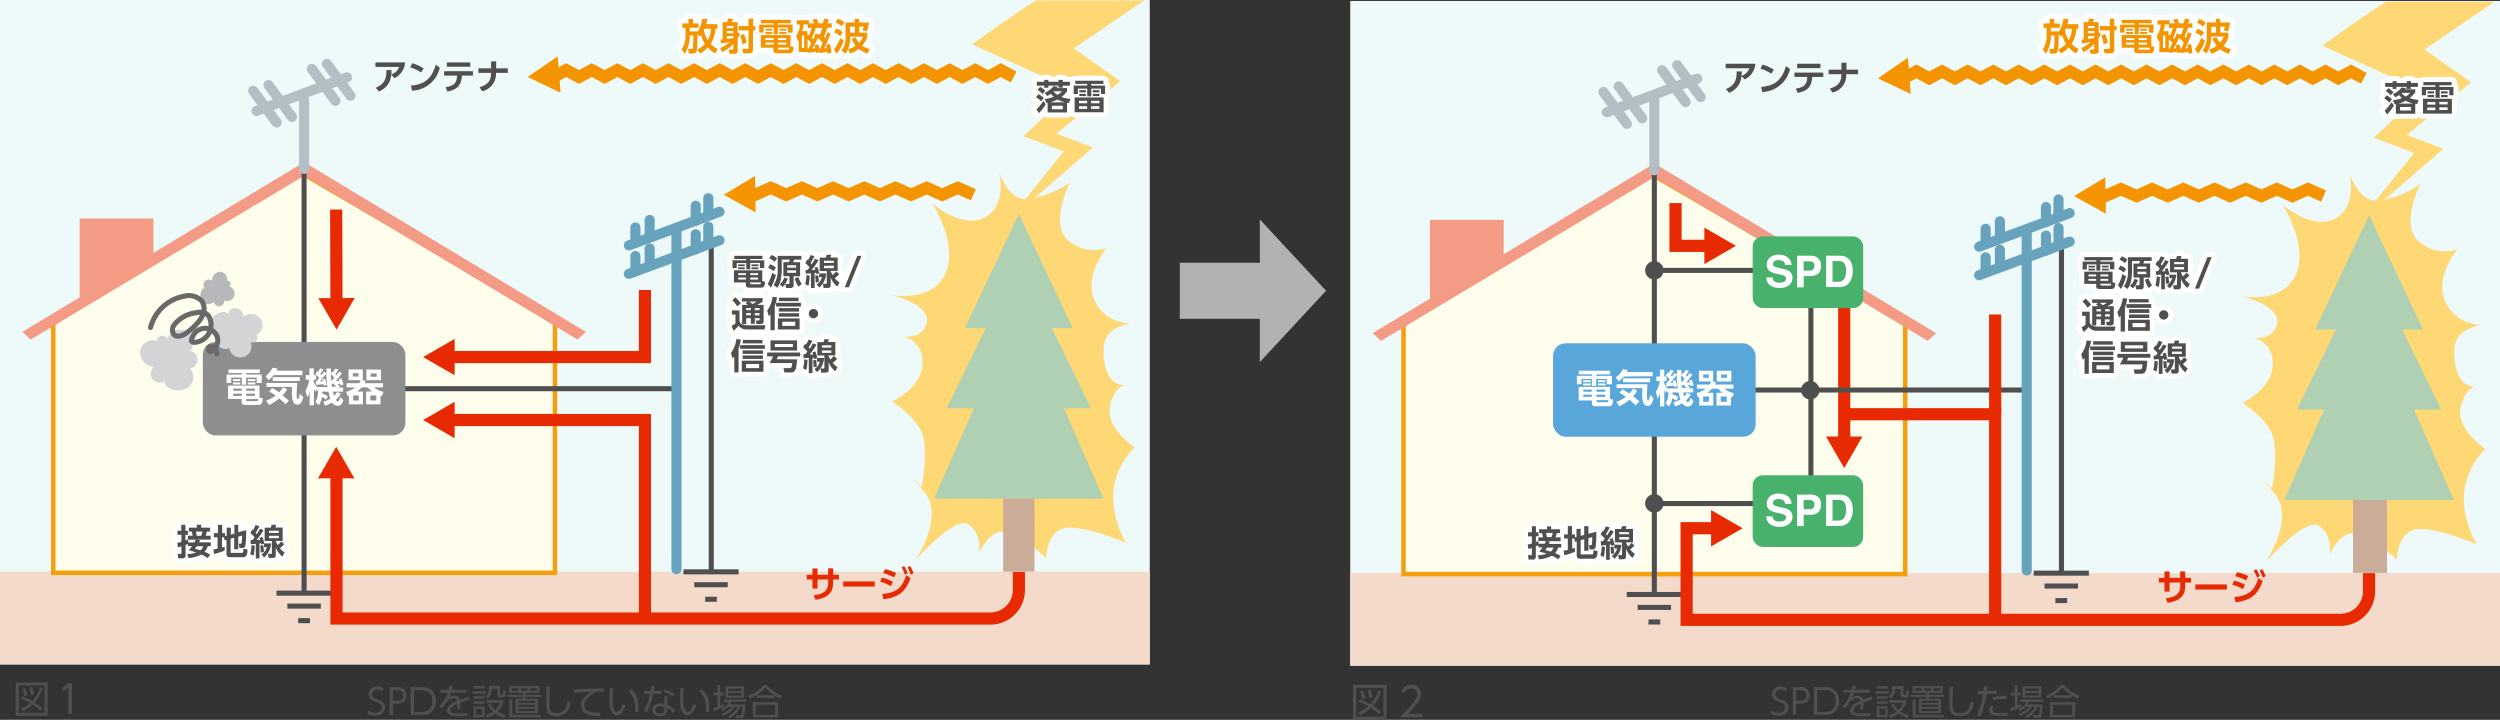<svg xmlns="http://www.w3.org/2000/svg" viewBox="0 0 493.19 142"><rect x="0" y="0" width="493.19" height="142" fill="#333333" stroke="none"/><defs><style>.cls-1{fill:#eef9f9;}.cls-2{fill:#fdd874;}.cls-3{fill:#afd0b2;}.cls-4{fill:#caac99;}.cls-11,.cls-13,.cls-17,.cls-18,.cls-23,.cls-24,.cls-5,.cls-7{fill:none;}.cls-24,.cls-5{stroke:#fff;}.cls-17,.cls-18,.cls-23,.cls-24,.cls-5{stroke-linecap:round;stroke-linejoin:round;}.cls-17,.cls-18,.cls-5{stroke-width:2px;}.cls-6{fill:#504f50;}.cls-7{stroke:#504f50;}.cls-10,.cls-11,.cls-13,.cls-7{stroke-miterlimit:10;}.cls-8{fill:#f3daca;}.cls-9{fill:#f39b84;}.cls-10{fill:#fffeed;stroke:#f59f0f;stroke-width:0.89px;}.cls-11{stroke:#e72a02;}.cls-11,.cls-13{stroke-width:2.4px;}.cls-12{fill:#e72a02;}.cls-13{stroke:#f39400;}.cls-14{fill:#f39400;}.cls-15{fill:#58a6da;}.cls-16{fill:#fff;}.cls-17{stroke:#68a3be;}.cls-18{stroke:#b3bfc5;}.cls-19{fill:#48b16c;}.cls-20{fill:#8d8e90;}.cls-21{fill:#d3d4d5;}.cls-22{fill:#b7b8b9;}.cls-23{stroke:#69696b;}.cls-24{stroke-width:2.13px;}.cls-25{fill:#b1b2b3;}</style></defs><title>img001</title><g id="レイヤー_2" data-name="レイヤー 2"><g id="design"><rect class="cls-1" x="266.37" y="0.19" width="226.82" height="131.14"/><path class="cls-2" d="M463.47,34.12s1.7,6.56-2.76,9-10.42-2.73-10.42-2.73,5.32,8.2,2.55,13.94-10.63,4.1-10.63,4.1,7.87,1.91,7,5.47-5.1,2.73-5.1,2.73,4.25.27,4.25,5.19-6,7.65-6,7.65,5.32,3.28,6.17,7.11-.32,9.84-.32,9.84-3.5-4,.54.94S447,110.84,447,110.84s7.55-8.56,10.31-7.19,2.36,5.65,2.36,5.65,1.91-4.65,5.1-4.1,8.07,5.19,8.07,5.19.08-5.68,4.12-6,11.63,3,11.63,3-4.32-7-1.7-13.56a14.27,14.27,0,0,1,3.39-5.29s-5.74-3.86-4.89-8,3-4.27,3-4.27-3.17.44-4-4.2.31-6.94,5-8a7.75,7.75,0,0,1-7.11-4.82c-1.91-4.92,2.51-10.07,2.51-10.07a7.8,7.8,0,0,1-7.75-1.65c-3.62-3.28.48-11.24.48-11.24a19.87,19.87,0,0,1-8,3.28C465.17,40.13,463.47,34.12,463.47,34.12Z"/><polyline class="cls-3" points="484.09 98.64 476.23 80.8 481.59 80.8 473.89 65.01 478 65.01 467.36 42.46 456.72 65.01 460.83 65.01 453.13 80.8 458.49 80.8 450.63 98.64"/><polyline class="cls-4" points="449.44 98.64 464.2 98.64 464.2 113.03 470.9 113.03 470.9 98.64 485.66 98.64"/><path class="cls-2" d="M470.87.34C469.88.59,458.14,9,458.14,9L478,18l-9.67,9.18,7.94,3L465.09,44,482,29.36l-7.19-2.73,12.65-10.42-9.18-6.45L492.12.34Z"/><path class="cls-5" d="M471.36,20.25a4,4,0,0,0-1-.81l.46-.63a4.34,4.34,0,0,1,1.06.77Zm-.92,1.58a10.63,10.63,0,0,0,1.36-1.66l.47.65a10.44,10.44,0,0,1-1.35,1.76ZM472.79,16v.38h2V16h.84v.38H477v.76h-1.42v.4h-.84v-.4h-2v.41H472v-.41h-1.46v-.76H472V16Zm-1.15,2.81a4.31,4.31,0,0,0-1-.83l.53-.59a4.89,4.89,0,0,1,1,.77Zm4.83,3.63h-3.83v-1.9l-.24,0-.34-.76a7,7,0,0,0,1.8-.45,3.73,3.73,0,0,1-.58-.58,4.62,4.62,0,0,1-.75.44l-.49-.62a4,4,0,0,0,1.71-1.29l.9.07-.18.27h2v.58a4.83,4.83,0,0,1-1.1,1.14,7.88,7.88,0,0,0,1.77.37l-.3.83-.37-.07Zm-.43-2a7.36,7.36,0,0,1-1.44-.55,7.9,7.9,0,0,1-1.44.55Zm-.4.67h-2.16v.69h2.16Zm-1.75-2.79-.07.07a3.3,3.3,0,0,0,.76.65,4,4,0,0,0,.9-.72Z"/><path class="cls-5" d="M483.64,16.82h-2.4v.33H484V18.8h-.82V17.75h-1.89v1.54h-.81V17.75H478.6V18.8h-.83V17.14h2.67v-.33h-2.37v-.62h5.57Zm.06,2.67v2.92H478V19.48Zm-3.26.65h-1.6v.49h1.6Zm0,1.07h-1.6v.53h1.6ZM480.19,18v.44h-1.3V18Zm0,.74v.43h-1.3v-.43Zm2.67,1.36h-1.64v.49h1.64Zm0,1.07h-1.64v.53h1.64Zm0-3.17v.44h-1.31V18Zm0,.74v.43h-1.31v-.43Z"/><path class="cls-6" d="M471.36,20.25a4,4,0,0,0-1-.81l.46-.63a4.34,4.34,0,0,1,1.06.77Zm-.92,1.58a10.63,10.63,0,0,0,1.36-1.66l.47.65a10.44,10.44,0,0,1-1.35,1.76ZM472.79,16v.38h2V16h.84v.38H477v.76h-1.42v.4h-.84v-.4h-2v.41H472v-.41h-1.46v-.76H472V16Zm-1.15,2.81a4.31,4.31,0,0,0-1-.83l.53-.59a4.89,4.89,0,0,1,1,.77Zm4.83,3.63h-3.83v-1.9l-.24,0-.34-.76a7,7,0,0,0,1.8-.45,3.73,3.73,0,0,1-.58-.58,4.62,4.62,0,0,1-.75.44l-.49-.62a4,4,0,0,0,1.71-1.29l.9.07-.18.27h2v.58a4.83,4.83,0,0,1-1.1,1.14,7.88,7.88,0,0,0,1.77.37l-.3.83-.37-.07Zm-.43-2a7.36,7.36,0,0,1-1.44-.55,7.9,7.9,0,0,1-1.44.55Zm-.4.67h-2.16v.69h2.16Zm-1.75-2.79-.07.07a3.3,3.3,0,0,0,.76.65,4,4,0,0,0,.9-.72Z"/><path class="cls-6" d="M483.64,16.82h-2.4v.33H484V18.8h-.82V17.75h-1.89v1.54h-.81V17.75H478.6V18.8h-.83V17.14h2.67v-.33h-2.37v-.62h5.57Zm.06,2.67v2.92H478V19.48Zm-3.26.65h-1.6v.49h1.6Zm0,1.07h-1.6v.53h1.6ZM480.19,18v.44h-1.3V18Zm0,.74v.43h-1.3v-.43Zm2.67,1.36h-1.64v.49h1.64Zm0,1.07h-1.64v.53h1.64Zm0-3.17v.44h-1.31V18Zm0,.74v.43h-1.31v-.43Z"/><line class="cls-7" x1="406.68" y1="48.04" x2="406.68" y2="113.02"/><rect class="cls-8" x="266.37" y="113.03" width="226.82" height="18.3"/><polygon class="cls-9" points="282.1 59.17 282.1 43.37 296.65 43.37 296.65 50.69 282.1 59.17"/><polygon class="cls-10" points="276.88 63.42 276.88 113.26 375.85 113.26 375.85 63.55 325.22 34.01 276.88 63.42"/><polygon class="cls-9" points="381.94 65.72 326.63 32.41 326.39 32.19 326.36 32.21 326.33 32.19 326.1 32.41 270.79 65.72 272.44 67.24 326.36 34.94 380.29 67.24 381.94 65.72"/><line class="cls-7" x1="326.36" y1="33.33" x2="326.36" y2="69.04"/><line class="cls-7" x1="326.36" y1="78.3" x2="326.36" y2="117.28"/><path class="cls-6" d="M346.28,12.57a3.67,3.67,0,0,1-2.1,3.1l-.64-.68c1.1-.51,1.39-1,1.57-1.53h-4.68v-.89Zm-5.8,5c1.93-.76,2.13-2.09,2.12-3.48h1c0,1.61-.29,3.2-2.47,4.23Z"/><path class="cls-6" d="M349.44,14.54a8.37,8.37,0,0,0-2.15-1l.42-.8a9.39,9.39,0,0,1,2.23,1Zm-2,2.6c2.06-.17,4-.85,4.88-4.11l.81.57a5.83,5.83,0,0,1-5.48,4.55Z"/><path class="cls-6" d="M354.27,17.49c1.86-.31,2.2-1,2.27-2.31H354v-.86h5.69v.86h-2.19c-.1,1.64-.59,2.71-2.85,3.15Zm4.86-4.91v.86h-4.6v-.86Z"/><path class="cls-6" d="M366.55,13.74v.9h-2.34a3.47,3.47,0,0,1-2.71,3.62l-.53-.79c2.19-.65,2.25-1.82,2.29-2.83h-2.51v-.9h2.51V12.37h1v1.38Z"/><line class="cls-7" x1="320.92" y1="117.28" x2="331.8" y2="117.28"/><line class="cls-7" x1="323.07" y1="119.83" x2="329.66" y2="119.83"/><line class="cls-7" x1="325.21" y1="122.7" x2="327.52" y2="122.7"/><polyline class="cls-11" points="393.6 121.6 393.6 81.72 363.82 81.72"/><line class="cls-11" x1="363.82" y1="59.17" x2="363.82" y2="87.17"/><polygon class="cls-12" points="360.23 86.12 363.82 92.33 367.41 86.12 360.23 86.12"/><polyline class="cls-13" points="466.32 15.45 463.8 14.09 461.29 15.45 458.76 14.09 456.24 15.45 453.72 14.09 451.2 15.45 448.68 14.09 446.16 15.45 443.64 14.09 441.12 15.45 438.6 14.09 436.07 15.45 433.55 14.09 431.03 15.45 428.51 14.09 425.99 15.45 423.47 14.09 420.95 15.45 418.43 14.09 415.91 15.45 413.39 14.09 410.87 15.45 408.35 14.09 405.82 15.45 403.3 14.09 400.78 15.45 398.26 14.09 395.73 15.45 393.21 14.09 390.69 15.45 388.16 14.09 385.64 15.45 383.12 14.09 380.59 15.45 378.06 14.09 375.64 15.39"/><polygon class="cls-14" points="376.39 11.38 370.47 15.45 376.95 18.54 376.39 11.38"/><polyline class="cls-13" points="458.39 38.68 455.31 37.31 452.24 38.68 449.17 37.31 446.09 38.68 443.02 37.31 439.94 38.68 436.87 37.31 433.79 38.68 430.71 37.31 427.64 38.68 424.56 37.31 421.49 38.68 418.41 37.31 415.33 38.68 414.31 38.23"/><polygon class="cls-14" points="415.32 34.98 409.16 38.68 415.44 42.16 415.32 34.98"/><line class="cls-7" x1="345.17" y1="76.94" x2="399.66" y2="76.94"/><rect class="cls-15" x="306.38" y="67.72" width="39.97" height="18.44" rx="2.5" ry="2.5"/><path class="cls-16" d="M317.63,73.86h-2.69v.29H318v1.67h-1V74.75h-2.11v1.4h-.86v-1.4H312v1.06h-.92V74.14h3v-.29h-2.63v-.71h6.18Zm.6,5c-.07.88-.22,1.28-.82,1.28h-2.6c-.42,0-.77-.07-.77-.55V79h-2.61V76.33h6.19v2.33ZM313.78,75v.38h-1.46V75Zm0,.65v.4h-1.46v-.4Zm.25,2.21h-1.7v.43H314Zm0-1h-1.67v.42H314Zm2.64,0h-1.73v.42h1.73Zm0,1h-1.73v.43h1.73Zm.31,1.48c.21,0,.29,0,.34-.41h-2.38v.22c0,.15,0,.19.18.19ZM316.75,75v.38h-1.5V75Zm0,.65v.4h-1.5v-.4Z"/><path class="cls-16" d="M320.36,74.27a9.85,9.85,0,0,1-1,1l-.61-.78a4.64,4.64,0,0,0,1.38-1.67l1,.18-.24.4h5.13v.83ZM322.69,80a14.34,14.34,0,0,0-1.25-1.15,8.46,8.46,0,0,1-2,1.3l-.58-.86a7.36,7.36,0,0,0,1.89-1,10.76,10.76,0,0,0-1.27-.79l.56-.7a11.66,11.66,0,0,1,1.4.85,6.91,6.91,0,0,0,.75-1l.81.43a5.37,5.37,0,0,1-.83,1.08c.68.53,1,.84,1.25,1Zm-3.76-4.21H325c0,.45-.1,1.58-.1,2.21,0,.21,0,1,.22,1s.33-.65.43-1.09l.65.64a3.27,3.27,0,0,1-.41,1.11.81.81,0,0,1-.74.42c-.92,0-1.08-1.1-1.08-2.28,0-.57,0-1,0-1.23h-5.07Zm6.58-1.15v.77h-5.32v-.77Z"/><path class="cls-16" d="M330.69,79.09a3.3,3.3,0,0,0-.81-.53,3,3,0,0,1-.63,1.62l-.66-.62a3.65,3.65,0,0,0,.52-2.15h-.22v-.52l-.25.65a5,5,0,0,1-.31-.57v3.21h-.86V77.53a4.59,4.59,0,0,1-.45,1.11l-.36-1.3a6.35,6.35,0,0,0,.77-2.17h-.68v-.88h.71V72.93h.86v1.35h.46v.88h-.46v.47a5,5,0,0,0,.62,1H331a23.12,23.12,0,0,1-.24-2.66c-.18.25-.84,1.12-1.26,1.56l.59,0a2.4,2.4,0,0,0-.14-.38l.55-.16a5.32,5.32,0,0,1,.37,1.21l-.59.18c0-.15,0-.19,0-.3-.38,0-1.16.11-1.53.14l-.08-.66h.12c.15-.15.41-.48.6-.72a8,8,0,0,0-.78-.78l.39-.57.15.12a3.51,3.51,0,0,0,.42-.66l.65.2a5.58,5.58,0,0,1-.62.85l.24.28a5.3,5.3,0,0,0,.46-.68l.52.29c0-.23,0-.43,0-.91h.87c0,.31,0,.62,0,1l.34-.46.12.11a4.93,4.93,0,0,0,.38-.64l.64.18a7.8,7.8,0,0,1-.6.88l.23.25c.32-.43.35-.48.48-.68l.58.25a11.32,11.32,0,0,1-1.22,1.56l.71,0a2.1,2.1,0,0,0-.15-.37l.54-.17A7,7,0,0,1,334.1,76l-.59.2c0-.17,0-.21-.06-.31l-.52.06a3.56,3.56,0,0,1,.45.43l-.35.23h1v.81h-2c.05.25.14.59.21.82a3.61,3.61,0,0,0,.6-.75l.75.32a4.57,4.57,0,0,1-1,1.21c.06.09.2.3.39.3a.26.26,0,0,0,.19-.12,3.24,3.24,0,0,0,.37-.74l.55.69c-.2.51-.46,1.05-1.11,1.05a1.3,1.3,0,0,1-1.12-.65,5.17,5.17,0,0,1-1.4.62l-.35-.77a5.41,5.41,0,0,0,1.41-.61,7.88,7.88,0,0,1-.38-1.38h-1.19c0,.17,0,.25,0,.39a4,4,0,0,1,1.12.54Zm1.12-3.71.52-.62a4.91,4.91,0,0,0-.68-.71c0,.55.05,1,.09,1.33Zm.69.58-.69,0c0,.09.06.5.08.58h.82a6,6,0,0,0-.49-.44Z"/><path class="cls-16" d="M338,77.49V80h-2.77V78.36l-.23.08-.32-.88a5.47,5.47,0,0,0,1.8-.88h-1.72v-.82h2.49a3.13,3.13,0,0,0,.31-.6h-2.4V73.15h2.81v2.11h-.07l.62.12a4.9,4.9,0,0,1-.21.48h3.65v.82h-1.78a4.22,4.22,0,0,0,1.91.88l-.38.86-.24-.08V80h-2.85V77.49h1.22a4.92,4.92,0,0,1-.91-.82h-1.19a5.31,5.31,0,0,1-.92.82Zm-.88-3.61H336v.65h1.12Zm.05,4.33H336v1.05h1.1Zm4.39-5.07v2.11h-2.88V73.15Zm-.93,5.07h-1.17v1.05h1.17Zm.08-4.33h-1.18v.65h1.18Z"/><line class="cls-17" x1="391.72" y1="53.74" x2="391.72" y2="50.77"/><line class="cls-17" x1="399.82" y1="112.53" x2="399.82" y2="45.89"/><line class="cls-17" x1="390.44" y1="54.28" x2="408.3" y2="47.67"/><line class="cls-17" x1="394.53" y1="52.26" x2="394.53" y2="49.28"/><line class="cls-17" x1="403.62" y1="46.47" x2="403.62" y2="49.45"/><line class="cls-17" x1="406.1" y1="47.96" x2="406.1" y2="44.98"/><line class="cls-17" x1="390.44" y1="48.66" x2="408.3" y2="42.04"/><line class="cls-17" x1="391.72" y1="48.12" x2="391.72" y2="45.14"/><line class="cls-17" x1="394.53" y1="46.63" x2="394.53" y2="43.66"/><line class="cls-17" x1="403.62" y1="43.82" x2="403.62" y2="40.85"/><line class="cls-17" x1="406.1" y1="42.33" x2="406.1" y2="39.36"/><line class="cls-7" x1="401.2" y1="113.07" x2="412.08" y2="113.07"/><line class="cls-7" x1="403.34" y1="115.61" x2="409.94" y2="115.61"/><line class="cls-7" x1="405.48" y1="118.48" x2="407.8" y2="118.48"/><path class="cls-5" d="M416.77,51.36h-2.43v.26h2.77v1.51h-.87v-1h-1.9v1.26h-.78V52.16h-1.88v1h-.83V51.61h2.71v-.26h-2.37v-.64h5.58Zm.54,4.49c-.06.79-.19,1.16-.74,1.16h-2.35c-.38,0-.69-.06-.69-.5V56h-2.36V53.59h5.59v2.1Zm-4-3.43v.35H412v-.35Zm0,.59v.36H412V53Zm.23,2H412v.39h1.53Zm0-.86H412v.38h1.51Zm2.38,0h-1.56v.38h1.56Zm0,.86h-1.56v.39h1.56Zm.28,1.33c.19,0,.26,0,.31-.37h-2.15v.19c0,.14,0,.17.16.17ZM416,52.41v.35h-1.35v-.35Zm0,.59v.36h-1.35V53Z"/><path class="cls-5" d="M419.43,54.51a10.07,10.07,0,0,1-1,2.49l-.6-.72a9.42,9.42,0,0,0,.87-2.21Zm-1.11-2.11a3.17,3.17,0,0,1,1.12.67l-.49.69a3.41,3.41,0,0,0-1.06-.67Zm.24-1.83a3.34,3.34,0,0,1,1.11.65l-.49.7a3.43,3.43,0,0,0-1.06-.7Zm1.22.17h4.69v.74H423c0,.07-.15.42-.19.5h1.37v2.78h-1.28v1.74a.54.54,0,0,1-.59.58h-.91l-.13-.81h.57c.19,0,.24,0,.24-.19V54.75h-1.2V52H422a2.8,2.8,0,0,0,.18-.5h-1.58v2.16a9.66,9.66,0,0,1-.26,2.05A3.81,3.81,0,0,1,419.7,57L419,56.5a5.26,5.26,0,0,0,.8-3Zm2,4.49a4.59,4.59,0,0,1-1,1.65l-.59-.51a3.22,3.22,0,0,0,.91-1.37Zm-.12-2.64v.48h1.76v-.48Zm0,1v.49h1.76v-.49Zm2.24,3.24a4.58,4.58,0,0,1-.74-1.66l.71-.24a5.93,5.93,0,0,0,.66,1.35Z"/><path class="cls-5" d="M426.1,54.63a9.55,9.55,0,0,1-.24,2l-.65-.33a6.34,6.34,0,0,0,.24-1.78Zm-.83-1.13h.42c.09-.12.26-.34.38-.51a6.17,6.17,0,0,0-.83-.83l.37-.73.15.14a7.2,7.2,0,0,0,.51-1l.76.22a10.68,10.68,0,0,1-.76,1.32l.23.26c.39-.6.53-.85.65-1.08l.69.29a14.71,14.71,0,0,1-1.36,1.93l.69,0c0-.15-.07-.24-.13-.43l.56-.19a7.19,7.19,0,0,1,.39,1.3h1.34A4,4,0,0,1,428,56.88l-.53-.58a2.63,2.63,0,0,0,1.06-1.46h-.56v-.69l-.58.19c0-.1,0-.16,0-.27l-.31,0v3h-.73V54.19c-.51,0-.71.06-1,.06Zm2.51,1.05a9.67,9.67,0,0,1,.13,1.33l-.61.13a11.72,11.72,0,0,0-.12-1.37Zm4.14-.22a4.58,4.58,0,0,1-.86.8A3.71,3.71,0,0,0,432,56l-.45.81a4.18,4.18,0,0,1-1.3-1.8v1.37c0,.53-.08.7-.71.7h-.7l-.14-.81h.53c.23,0,.24-.06.24-.26V53.72h-1.39V51.08h1.21a5.31,5.31,0,0,0,.17-.56l.9,0a3.94,3.94,0,0,1-.18.54h1.45v2.64h-1.39a5.37,5.37,0,0,0,.4.82,3.6,3.6,0,0,0,.67-.73Zm-3-2.64v.43h1.94V51.7Zm0,1v.47h1.94v-.47Z"/><path class="cls-5" d="M436.31,50.72l-2.48,6.21H433l2.48-6.21Z"/><path class="cls-5" d="M410.73,61.49h1.52v2c0,.25.17.94,1.53.94h3.56l-.18.83h-3.43a2,2,0,0,1-1.69-.76,5.11,5.11,0,0,1-1,1l-.38-.93a3.39,3.39,0,0,0,.77-.53V62.31h-.68Zm.68-2.58a5.79,5.79,0,0,1,1.1,1.19l-.68.6a6.22,6.22,0,0,0-1-1.21Zm2.44.84h-1.12v-.68h4.1v.68a7.19,7.19,0,0,1-1.1.65H417v3.21c0,.33-.13.58-.56.58h-.83l-.14-.71H416c.14,0,.17-.06.17-.19V63h-.93v1.12h-.79V63h-.91V64.2h-.8V60.4H414a4.61,4.61,0,0,0-.5-.3ZM413.58,61v.43h.91V61Zm0,1v.44h.91V62Zm.63-2.26.64.46a3.81,3.81,0,0,0,.77-.46ZM415.28,61v.43h.93V61Zm0,1v.44h.93V62Z"/><path class="cls-5" d="M419.2,65.4h-.84V62.28a3.17,3.17,0,0,1-.33.38l-.33-1.1a5.77,5.77,0,0,0,1.07-2.73l.87.09a8.23,8.23,0,0,1-.44,1.75Zm5.18-4.67h-4.89V60h4.89Zm-.27,4.53h-4.28V63.07h4.28Zm-.1-3.53h-4V61h4Zm0,1h-4v-.69h4Zm-.1-3.06H420V59h3.87Zm-.66,4.06H420.7v.81h2.56Z"/><path class="cls-5" d="M427.77,62.13a.92.92,0,1,1-.92-.92A.93.93,0,0,1,427.77,62.13Z"/><path class="cls-5" d="M412.07,73.74h-.84V70.61a3.17,3.17,0,0,1-.33.38l-.33-1.1a5.77,5.77,0,0,0,1.07-2.73l.87.09a8.23,8.23,0,0,1-.44,1.75Zm5.18-4.67h-4.89v-.73h4.89ZM417,73.59h-4.28V71.41H417Zm-.1-3.53h-4v-.69h4Zm0,1h-4v-.69h4Zm-.1-3.06h-3.87v-.69h3.87Zm-.66,4.06h-2.56v.81h2.56Z"/><path class="cls-5" d="M423.62,71.16c-.13,1.94-.33,2.58-1.21,2.58h-1.29l-.19-.85h1.26c.32,0,.4-.25.47-1h-4.48a8.36,8.36,0,0,0,.7-1.32h-1.17v-.76h6.51v.76h-4.39c0,.1-.14.34-.24.55Zm0-1.75h-5.24v-2h5.24Zm-.84-1.29h-3.55v.61h3.55Z"/><path class="cls-5" d="M425.67,71.3a9.55,9.55,0,0,1-.24,2l-.65-.33a6.35,6.35,0,0,0,.24-1.78Zm-.83-1.13h.42c.09-.12.26-.34.38-.51a6.15,6.15,0,0,0-.83-.83l.38-.73.15.14a7.2,7.2,0,0,0,.51-1l.76.22a10.68,10.68,0,0,1-.76,1.32l.23.26c.39-.6.53-.85.65-1.08l.69.29a14.71,14.71,0,0,1-1.36,1.93l.69,0c0-.15-.07-.24-.13-.43l.56-.19a7.19,7.19,0,0,1,.39,1.3h1.34a4,4,0,0,1-1.37,2.78L427,73a2.63,2.63,0,0,0,1.06-1.46h-.56v-.69l-.58.19c0-.1,0-.16,0-.27l-.31,0v3h-.73V70.86c-.51,0-.71.06-1,.06Zm2.51,1.05a9.67,9.67,0,0,1,.13,1.33l-.61.13a11.61,11.61,0,0,0-.12-1.37Zm4.14-.22a4.58,4.58,0,0,1-.86.8,3.7,3.7,0,0,0,.94.85l-.45.81a4.18,4.18,0,0,1-1.3-1.8V73c0,.53-.08.7-.71.7h-.7l-.14-.81h.53c.23,0,.24-.06.24-.26V70.39h-1.39V67.75h1.21a5.42,5.42,0,0,0,.17-.56l.9,0a3.94,3.94,0,0,1-.18.54h1.45v2.64h-1.39a5.41,5.41,0,0,0,.4.82,3.6,3.6,0,0,0,.67-.73Zm-3-2.64v.43h1.94v-.43Zm0,1v.47h1.94v-.47Z"/><path class="cls-6" d="M416.77,51.36h-2.43v.26h2.77v1.51h-.87v-1h-1.9v1.26h-.78V52.16h-1.88v1h-.83V51.61h2.71v-.26h-2.37v-.64h5.58Zm.54,4.49c-.06.79-.19,1.16-.74,1.16h-2.35c-.38,0-.69-.06-.69-.5V56h-2.36V53.59h5.59v2.1Zm-4-3.43v.35H412v-.35Zm0,.59v.36H412V53Zm.23,2H412v.39h1.53Zm0-.86H412v.38h1.51Zm2.38,0h-1.56v.38h1.56Zm0,.86h-1.56v.39h1.56Zm.28,1.33c.19,0,.26,0,.31-.37h-2.15v.19c0,.14,0,.17.16.17ZM416,52.41v.35h-1.35v-.35Zm0,.59v.36h-1.35V53Z"/><path class="cls-6" d="M419.43,54.51a10.07,10.07,0,0,1-1,2.49l-.6-.72a9.42,9.42,0,0,0,.87-2.21Zm-1.11-2.11a3.17,3.17,0,0,1,1.12.67l-.49.69a3.41,3.41,0,0,0-1.06-.67Zm.24-1.83a3.34,3.34,0,0,1,1.11.65l-.49.7a3.43,3.43,0,0,0-1.06-.7Zm1.22.17h4.69v.74H423c0,.07-.15.42-.19.5h1.37v2.78h-1.28v1.74a.54.54,0,0,1-.59.58h-.91l-.13-.81h.57c.19,0,.24,0,.24-.19V54.75h-1.2V52H422a2.8,2.8,0,0,0,.18-.5h-1.58v2.16a9.66,9.66,0,0,1-.26,2.05A3.81,3.81,0,0,1,419.7,57L419,56.5a5.26,5.26,0,0,0,.8-3Zm2,4.49a4.59,4.59,0,0,1-1,1.65l-.59-.51a3.22,3.22,0,0,0,.91-1.37Zm-.12-2.64v.48h1.76v-.48Zm0,1v.49h1.76v-.49Zm2.24,3.24a4.58,4.58,0,0,1-.74-1.66l.71-.24a5.93,5.93,0,0,0,.66,1.35Z"/><path class="cls-6" d="M426.1,54.63a9.55,9.55,0,0,1-.24,2l-.65-.33a6.34,6.34,0,0,0,.24-1.78Zm-.83-1.13h.42c.09-.12.26-.34.38-.51a6.17,6.17,0,0,0-.83-.83l.37-.73.15.14a7.2,7.2,0,0,0,.51-1l.76.22a10.68,10.68,0,0,1-.76,1.32l.23.26c.39-.6.53-.85.65-1.08l.69.29a14.71,14.71,0,0,1-1.36,1.93l.69,0c0-.15-.07-.24-.13-.43l.56-.19a7.19,7.19,0,0,1,.39,1.3h1.34A4,4,0,0,1,428,56.88l-.53-.58a2.63,2.63,0,0,0,1.06-1.46h-.56v-.69l-.58.19c0-.1,0-.16,0-.27l-.31,0v3h-.73V54.19c-.51,0-.71.06-1,.06Zm2.51,1.05a9.67,9.67,0,0,1,.13,1.33l-.61.13a11.72,11.72,0,0,0-.12-1.37Zm4.14-.22a4.58,4.58,0,0,1-.86.8A3.71,3.71,0,0,0,432,56l-.45.81a4.18,4.18,0,0,1-1.3-1.8v1.37c0,.53-.08.7-.71.7h-.7l-.14-.81h.53c.23,0,.24-.06.24-.26V53.72h-1.39V51.08h1.21a5.31,5.31,0,0,0,.17-.56l.9,0a3.94,3.94,0,0,1-.18.54h1.45v2.64h-1.39a5.37,5.37,0,0,0,.4.82,3.6,3.6,0,0,0,.67-.73Zm-3-2.64v.43h1.94V51.7Zm0,1v.47h1.94v-.47Z"/><path class="cls-6" d="M436.31,50.72l-2.48,6.21H433l2.48-6.21Z"/><path class="cls-6" d="M410.73,61.49h1.52v2c0,.25.17.94,1.53.94h3.56l-.18.83h-3.43a2,2,0,0,1-1.69-.76,5.11,5.11,0,0,1-1,1l-.38-.93a3.39,3.39,0,0,0,.77-.53V62.31h-.68Zm.68-2.58a5.79,5.79,0,0,1,1.1,1.19l-.68.6a6.22,6.22,0,0,0-1-1.21Zm2.44.84h-1.12v-.68h4.1v.68a7.19,7.19,0,0,1-1.1.65H417v3.21c0,.33-.13.58-.56.58h-.83l-.14-.71H416c.14,0,.17-.06.17-.19V63h-.93v1.12h-.79V63h-.91V64.2h-.8V60.4H414a4.61,4.61,0,0,0-.5-.3ZM413.58,61v.43h.91V61Zm0,1v.44h.91V62Zm.63-2.26.64.46a3.81,3.81,0,0,0,.77-.46ZM415.28,61v.43h.93V61Zm0,1v.44h.93V62Z"/><path class="cls-6" d="M419.2,65.4h-.84V62.28a3.17,3.17,0,0,1-.33.38l-.33-1.1a5.77,5.77,0,0,0,1.07-2.73l.87.09a8.23,8.23,0,0,1-.44,1.75Zm5.18-4.67h-4.89V60h4.89Zm-.27,4.53h-4.28V63.07h4.28Zm-.1-3.53h-4V61h4Zm0,1h-4v-.69h4Zm-.1-3.06H420V59h3.87Zm-.66,4.06H420.7v.81h2.56Z"/><path class="cls-6" d="M427.77,62.13a.92.92,0,1,1-.92-.92A.93.93,0,0,1,427.77,62.13Z"/><path class="cls-6" d="M412.07,73.74h-.84V70.61a3.17,3.17,0,0,1-.33.38l-.33-1.1a5.77,5.77,0,0,0,1.07-2.73l.87.09a8.23,8.23,0,0,1-.44,1.75Zm5.18-4.67h-4.89v-.73h4.89ZM417,73.59h-4.28V71.41H417Zm-.1-3.53h-4v-.69h4Zm0,1h-4v-.69h4Zm-.1-3.06h-3.87v-.69h3.87Zm-.66,4.06h-2.56v.81h2.56Z"/><path class="cls-6" d="M423.62,71.16c-.13,1.94-.33,2.58-1.21,2.58h-1.29l-.19-.85h1.26c.32,0,.4-.25.47-1h-4.48a8.36,8.36,0,0,0,.7-1.32h-1.17v-.76h6.51v.76h-4.39c0,.1-.14.34-.24.55Zm0-1.75h-5.24v-2h5.24Zm-.84-1.29h-3.55v.61h3.55Z"/><path class="cls-6" d="M425.67,71.3a9.55,9.55,0,0,1-.24,2l-.65-.33a6.35,6.35,0,0,0,.24-1.78Zm-.83-1.13h.42c.09-.12.26-.34.38-.51a6.15,6.15,0,0,0-.83-.83l.38-.73.15.14a7.2,7.2,0,0,0,.51-1l.76.22a10.68,10.68,0,0,1-.76,1.32l.23.26c.39-.6.53-.85.65-1.08l.69.29a14.71,14.71,0,0,1-1.36,1.93l.69,0c0-.15-.07-.24-.13-.43l.56-.19a7.19,7.19,0,0,1,.39,1.3h1.34a4,4,0,0,1-1.37,2.78L427,73a2.63,2.63,0,0,0,1.06-1.46h-.56v-.69l-.58.19c0-.1,0-.16,0-.27l-.31,0v3h-.73V70.86c-.51,0-.71.06-1,.06Zm2.51,1.05a9.67,9.67,0,0,1,.13,1.33l-.61.13a11.61,11.61,0,0,0-.12-1.37Zm4.14-.22a4.58,4.58,0,0,1-.86.8,3.7,3.7,0,0,0,.94.85l-.45.81a4.18,4.18,0,0,1-1.3-1.8V73c0,.53-.08.7-.71.7h-.7l-.14-.81h.53c.23,0,.24-.06.24-.26V70.39h-1.39V67.75h1.21a5.42,5.42,0,0,0,.17-.56l.9,0a3.94,3.94,0,0,1-.18.54h1.45v2.64h-1.39a5.41,5.41,0,0,0,.4.82,3.6,3.6,0,0,0,.67-.73Zm-3-2.64v.43h1.94v-.43Zm0,1v.47h1.94v-.47Z"/><line class="cls-18" x1="326.36" y1="33.58" x2="326.36" y2="19.94"/><line class="cls-18" x1="316.98" y1="22.13" x2="334.84" y2="15.51"/><line class="cls-18" x1="316.32" y1="18.16" x2="320.95" y2="24.44"/><line class="cls-18" x1="319.34" y1="17.04" x2="323.97" y2="23.33"/><line class="cls-18" x1="327.9" y1="13.86" x2="332.53" y2="20.14"/><line class="cls-18" x1="330.87" y1="12.87" x2="335.5" y2="19.15"/><path class="cls-6" d="M352.3,136.38a1.72,1.72,0,0,0-1-.35,1,1,0,0,0-1.07.93c0,.59.46.77,1,1,.73.24,1.56.54,1.56,1.62,0,.9-.69,1.63-1.93,1.63a2.71,2.71,0,0,1-1.54-.44l.2-.6a2.17,2.17,0,0,0,1.32.44c.64,0,1.3-.3,1.3-1a1,1,0,0,0-.81-1c-1.1-.38-1.78-.62-1.78-1.63a1.57,1.57,0,0,1,1.71-1.56,2.46,2.46,0,0,1,1.23.33Z"/><path class="cls-6" d="M355.08,135.54a2,2,0,0,1,1.36.35,1.63,1.63,0,0,1,.57,1.3c0,1.63-1.5,1.63-2,1.63h-.67v2.24h-.66v-5.52Zm0,2.68c.46,0,1.31,0,1.31-1s-.83-1.05-1.31-1.05h-.74v2.07Z"/><path class="cls-6" d="M357.86,135.54h2a3.69,3.69,0,0,1,1.42.21,2.61,2.61,0,0,1,1.51,2.55,2.56,2.56,0,0,1-1.49,2.55,3.89,3.89,0,0,1-1.49.21h-2Zm.65,4.92h1.15c.85,0,2.49,0,2.49-2.16s-1.65-2.16-2.46-2.16h-1.18Z"/><path class="cls-6" d="M368.87,136.08v.56h-3.09a5.8,5.8,0,0,1-.46,1,2.1,2.1,0,0,1,1.12-.41,1,1,0,0,1,1.06.82c.16-.06,1.12-.45,1.75-.66l.17.61a19.31,19.31,0,0,0-1.83.61c0,.24,0,.54,0,.8,0,.1,0,.31,0,.53H367c0-.16,0-.42,0-.67s0-.24,0-.42c-.54.25-1.39.7-1.39,1.27s.78.62,1.55.62a17.7,17.7,0,0,0,1.85-.1l0,.6c-.4,0-1,.07-1.67.07s-2.37,0-2.37-1.13c0-1,1.25-1.58,1.95-1.89-.08-.41-.27-.55-.6-.55a2.08,2.08,0,0,0-1.39.71c-.32.44-.78,1.06-1,1.29l-.43-.47a6.06,6.06,0,0,0,1.62-2.63h-1.44v-.56h1.61a5.15,5.15,0,0,0,.15-.78l.67,0a6.43,6.43,0,0,1-.18.76Z"/><path class="cls-6" d="M372.63,136.35v.51H370v-.51Zm-.24-1v.5h-2.15v-.5Zm0,2v.5h-2.15v-.5Zm0,1v.5h-2.15v-.5Zm0,1v2.16h-2.15v-2.16Zm-.5.47h-1.14v1.21h1.14Zm3.58-4.49v1.55c0,.08,0,.18.17.18h.17c.13,0,.15-.11.17-.17a4.56,4.56,0,0,0,.07-.75l.53.13c0,1.06-.18,1.34-.62,1.34h-.56a.41.41,0,0,1-.47-.45V135.9h-1.11a2.26,2.26,0,0,1-.82,1.93l-.42-.43a1.88,1.88,0,0,0,.7-1.73c0-.12,0-.22,0-.31Zm.86,6.29a6.11,6.11,0,0,1-1.78-.86,4.36,4.36,0,0,1-1.66.84l-.29-.54a4.31,4.31,0,0,0,1.51-.67,4,4,0,0,1-1-1.37l.47-.2a3.53,3.53,0,0,0,.93,1.23,3.83,3.83,0,0,0,.93-1.4h-2.68v-.55h3.28v.55a5.14,5.14,0,0,1-1.09,1.74,5.63,5.63,0,0,0,1.62.69Z"/><path class="cls-6" d="M383.24,136.69h-2.72v.36h3v.43h-3v.36h2.42v2.83h-4.39v-2.83H380v-.36h-3v-.43h3v-.36h-2.7v-1.34h6Zm.27,4.36v.46h-6.19V138h.57v3Zm-4.44-5.27H377.8v.49h1.28Zm3.31,2.46h-3.28v.4h3.28Zm0,.8h-3.28v.41h3.28Zm0,.8h-3.28v.43h3.28Zm-1.51-4.06H379.6v.49h1.27Zm1.81,0h-1.3v.49h1.3Z"/><path class="cls-6" d="M385.29,135.47c-.06,1.89-.09,2.72-.09,3.39,0,.9,0,1.83,1.36,1.83,1.81,0,2-1.26,2.24-2.32l.59.22c-.22,1.27-.68,2.71-2.81,2.71-1.92,0-2-1.28-2-2.5,0-.52,0-2.85,0-3.33Z"/><path class="cls-6" d="M390,141.19a16.23,16.23,0,0,0,1.2-4.27h-1v-.59h1.1c0-.49,0-.52.08-.93l.68,0c0,.36-.06.46-.11.9h1.93v.59h-2a21.56,21.56,0,0,1-1.2,4.49Zm3.27-1.81a1.07,1.07,0,0,0-.24.64c0,.62.81.64,1.63.64.24,0,.76,0,1.34-.06v.64l-1.32,0c-.83,0-2.26,0-2.26-1.19a1.7,1.7,0,0,1,.33-.93Zm2.58-1.49-.71,0a5.41,5.41,0,0,0-1.92.29l-.2-.54a6.52,6.52,0,0,1,2.84-.36Z"/><path class="cls-6" d="M398.74,139.4a10.53,10.53,0,0,1-2.05.91l-.08-.6c.22-.06.47-.13.85-.27v-2.26h-.78v-.54h.78v-1.49H398v1.49h.64v.54H398v2a6.45,6.45,0,0,0,.69-.34Zm4.19-.43a8.91,8.91,0,0,1-.21,2.25.63.63,0,0,1-.64.4h-.9l-.08-.55H402c.2,0,.25-.15.28-.27a8.72,8.72,0,0,0,.13-1.39h-.47a4,4,0,0,1-2.07,2.25l-.35-.43a3.74,3.74,0,0,0,1.91-1.82h-.6a4.34,4.34,0,0,1-2.3,1.81l-.25-.44a4,4,0,0,0,2-1.37h-.67a4.11,4.11,0,0,1-1.15.83l-.26-.41a3.08,3.08,0,0,0,1.56-1.34h-1.1V138h4.52v.46h-2.9a4.5,4.5,0,0,1-.3.48Zm-.25-3.6v2.25H399v-2.25Zm-.53.43h-2.59v.51h2.59Zm0,.9h-2.59v.51h2.59Z"/><path class="cls-6" d="M409.9,137.84a7.23,7.23,0,0,1-1.23-.66v.51h-3.52v-.53a7.91,7.91,0,0,1-1.25.67l-.34-.59a6.49,6.49,0,0,0,3-2.11h.58a7,7,0,0,0,3.05,2.11Zm-.5.67v3h-5v-3Zm-.6.53H405v2h3.82Zm-.16-1.88a7.51,7.51,0,0,1-1.75-1.53,7.18,7.18,0,0,1-1.72,1.53Z"/><path class="cls-6" d="M75.47,136.38a1.72,1.72,0,0,0-1-.35,1,1,0,0,0-1.07.93c0,.59.46.77,1,1,.73.24,1.56.54,1.56,1.62,0,.9-.69,1.63-1.93,1.63a2.71,2.71,0,0,1-1.54-.44l.2-.6a2.17,2.17,0,0,0,1.32.44c.64,0,1.3-.3,1.3-1a1,1,0,0,0-.81-1c-1.1-.38-1.78-.62-1.78-1.63a1.57,1.57,0,0,1,1.71-1.56,2.46,2.46,0,0,1,1.23.33Z"/><path class="cls-6" d="M78.26,135.54a2,2,0,0,1,1.36.35,1.63,1.63,0,0,1,.57,1.3c0,1.63-1.5,1.63-2,1.63h-.67v2.24h-.66v-5.52Zm0,2.68c.46,0,1.31,0,1.31-1s-.83-1.05-1.31-1.05h-.74v2.07Z"/><path class="cls-6" d="M81,135.54h2a3.69,3.69,0,0,1,1.42.21A2.61,2.61,0,0,1,86,138.3a2.56,2.56,0,0,1-1.49,2.55,3.89,3.89,0,0,1-1.49.21H81Zm.65,4.92h1.15c.85,0,2.49,0,2.49-2.16s-1.65-2.16-2.46-2.16H81.69Z"/><path class="cls-6" d="M92,136.08v.56H89a5.8,5.8,0,0,1-.46,1,2.1,2.1,0,0,1,1.12-.41,1,1,0,0,1,1.06.82c.16-.06,1.12-.45,1.75-.66l.17.61a19.31,19.31,0,0,0-1.83.61c0,.24,0,.54,0,.8,0,.1,0,.31,0,.53h-.61c0-.16,0-.42,0-.67s0-.24,0-.42c-.54.25-1.39.7-1.39,1.27s.78.62,1.55.62a17.7,17.7,0,0,0,1.85-.1l0,.6c-.4,0-1,.07-1.67.07s-2.37,0-2.37-1.13c0-1,1.25-1.58,1.95-1.89-.08-.41-.27-.55-.6-.55a2.08,2.08,0,0,0-1.39.71c-.32.44-.78,1.06-1,1.29l-.43-.47a6.06,6.06,0,0,0,1.62-2.63H86.87v-.56h1.61a5.15,5.15,0,0,0,.15-.78l.67,0a6.43,6.43,0,0,1-.18.76Z"/><path class="cls-6" d="M95.81,136.35v.51H93.19v-.51Zm-.24-1v.5H93.42v-.5Zm0,2v.5H93.42v-.5Zm0,1v.5H93.42v-.5Zm0,1v2.16H93.42v-2.16Zm-.5.47H93.92v1.21h1.14Zm3.58-4.49v1.55c0,.08,0,.18.17.18H99c.13,0,.15-.11.17-.17a4.56,4.56,0,0,0,.07-.75l.53.13c0,1.06-.18,1.34-.62,1.34h-.56a.41.41,0,0,1-.47-.45V135.9H97a2.26,2.26,0,0,1-.82,1.93l-.42-.43a1.88,1.88,0,0,0,.7-1.73c0-.12,0-.22,0-.31Zm.86,6.29a6.11,6.11,0,0,1-1.78-.86,4.36,4.36,0,0,1-1.66.84l-.29-.54a4.31,4.31,0,0,0,1.51-.67,4,4,0,0,1-1-1.37l.47-.2a3.53,3.53,0,0,0,.93,1.23,3.83,3.83,0,0,0,.93-1.4H96v-.55h3.28v.55a5.14,5.14,0,0,1-1.09,1.74,5.63,5.63,0,0,0,1.62.69Z"/><path class="cls-6" d="M106.42,136.69H103.7v.36h3v.43h-3v.36h2.42v2.83h-4.39v-2.83h1.41v-.36h-3v-.43h3v-.36h-2.7v-1.34h6Zm.27,4.36v.46H100.5V138h.57v3Zm-4.44-5.27H101v.49h1.28Zm3.31,2.46h-3.28v.4h3.28Zm0,.8h-3.28v.41h3.28Zm0,.8h-3.28v.43h3.28Zm-1.51-4.06h-1.27v.49h1.27Zm1.81,0h-1.3v.49h1.3Z"/><path class="cls-6" d="M108.47,135.47c-.06,1.89-.09,2.72-.09,3.39,0,.9,0,1.83,1.36,1.83,1.81,0,2-1.26,2.24-2.32l.59.22c-.22,1.27-.68,2.71-2.81,2.71-1.92,0-2-1.28-2-2.5,0-.52,0-2.85,0-3.33Z"/><path class="cls-6" d="M119.07,136.43c-.24,0-.44,0-.71,0a1.94,1.94,0,0,0-.71.08c-1,.34-2.38,1.42-2.38,2.63,0,.91.67,1.2,1.41,1.35a7.88,7.88,0,0,0,1.77.13l-.13.68c-1.38-.06-3.7-.15-3.7-2.12,0-1.33,1.23-2.25,2.05-2.73-.2,0-2.63.15-3.39.25l-.06-.69,1.9-.08c1.57-.09,2.21-.1,3.94-.11Z"/><path class="cls-6" d="M121,135.8a13.68,13.68,0,0,0-.15,2c0,1.09.08,2.62.87,2.62.31,0,.68-.29,1.16-1.55l.52.29a4.44,4.44,0,0,1-.95,1.63,1.09,1.09,0,0,1-.78.34c-1.13,0-1.45-1.57-1.45-3.39,0-.76.07-1.53.11-2Zm4.29,4.67c0-.18,0-.39,0-.71a4.1,4.1,0,0,0-1.27-3.43l.48-.37c.83.7,1.56,1.69,1.46,4.49Z"/><path class="cls-6" d="M130.46,136.29v.59h-1.59a14.32,14.32,0,0,1-1.23,3.64l-.64-.28a11,11,0,0,0,1.24-3.36h-1.18v-.59h1.3c.08-.48.1-.64.13-.92l.67,0c-.06.34-.06.38-.15.89Zm1.22,2.78a4.73,4.73,0,0,1,1.49,1.07l-.39.55a4,4,0,0,0-1.13-1V140c0,1-.71,1.29-1.4,1.29-1.05,0-1.57-.58-1.57-1.23s.41-1.3,1.65-1.3a3,3,0,0,1,.73.08l0-1.5h.63Zm-.61.38a2,2,0,0,0-.74-.13c-.71,0-1.05.36-1.05.75,0,.71.86.71,1,.71.69,0,.8-.38.8-.85Zm1.69-2.05a10,10,0,0,0-1.86-.91l.25-.52a10.88,10.88,0,0,1,1.91.87Z"/><path class="cls-6" d="M134.94,135.8a13.77,13.77,0,0,0-.15,2c0,1.09.08,2.62.87,2.62.31,0,.68-.29,1.16-1.55l.52.29a4.44,4.44,0,0,1-.95,1.63,1.09,1.09,0,0,1-.78.34c-1.13,0-1.45-1.57-1.45-3.39,0-.76.07-1.53.11-2Zm4.29,4.67c0-.18,0-.39,0-.71a4.1,4.1,0,0,0-1.27-3.43l.48-.37c.83.7,1.56,1.69,1.46,4.49Z"/><path class="cls-6" d="M142.82,139.4a10.53,10.53,0,0,1-2.05.91l-.08-.6c.22-.06.47-.13.85-.27v-2.26h-.78v-.54h.78v-1.49h.55v1.49h.64v.54h-.64v2a6.41,6.41,0,0,0,.69-.34ZM147,139a8.91,8.91,0,0,1-.21,2.25.63.63,0,0,1-.64.4h-.9l-.08-.55H146c.2,0,.25-.15.28-.27a8.72,8.72,0,0,0,.13-1.39H146a4,4,0,0,1-2.07,2.25l-.35-.43a3.74,3.74,0,0,0,1.91-1.82h-.6a4.34,4.34,0,0,1-2.3,1.81l-.25-.44a4,4,0,0,0,2-1.37h-.67a4.11,4.11,0,0,1-1.15.83l-.26-.41a3.08,3.08,0,0,0,1.56-1.34h-1.1V138h4.52v.46h-2.9a4.5,4.5,0,0,1-.3.48Zm-.25-3.6v2.25h-3.64v-2.25Zm-.53.43h-2.59v.51h2.59Zm0,.9h-2.59v.51h2.59Z"/><path class="cls-6" d="M154,137.84a7.2,7.2,0,0,1-1.23-.66v.51h-3.52v-.53a7.91,7.91,0,0,1-1.25.67l-.34-.59a6.49,6.49,0,0,0,3-2.11h.58a7,7,0,0,0,3.05,2.11Zm-.5.67v3h-5v-3Zm-.6.53h-3.82v2h3.82Zm-.16-1.88a7.51,7.51,0,0,1-1.75-1.53,7.18,7.18,0,0,1-1.72,1.53Z"/><circle class="cls-6" cx="326.36" cy="53.33" r="1.82"/><circle class="cls-6" cx="326.36" cy="99.3" r="1.82"/><circle class="cls-6" cx="357.12" cy="76.98" r="1.82"/><polyline class="cls-7" points="326.36 53.34 357.25 53.34 357.25 99.34 326.36 99.34"/><polyline class="cls-11" points="330.54 40.06 330.54 48.5 337.28 48.5"/><polygon class="cls-12" points="336.23 52.09 342.45 48.5 336.23 44.91 336.23 52.09"/><rect class="cls-19" x="345.76" y="46.64" width="21.8" height="14.14" rx="1.98" ry="1.98"/><path class="cls-16" d="M349.67,54.74a1.25,1.25,0,0,0,.24.64,1.38,1.38,0,0,0,1.11.38,2.38,2.38,0,0,0,.76-.1.72.72,0,0,0,.56-.72.53.53,0,0,0-.27-.48,2.92,2.92,0,0,0-.86-.29l-.67-.15a4.21,4.21,0,0,1-1.36-.48,1.52,1.52,0,0,1-.63-1.35,1.79,1.79,0,0,1,.61-1.39,2.62,2.62,0,0,1,1.81-.55,2.77,2.77,0,0,1,1.7.52,1.85,1.85,0,0,1,.74,1.51h-1.25a.89.89,0,0,0-.5-.8,1.73,1.73,0,0,0-.77-.16,1.47,1.47,0,0,0-.82.2.64.64,0,0,0-.31.56.53.53,0,0,0,.3.5,3.72,3.72,0,0,0,.83.26l1.09.26a2.77,2.77,0,0,1,1.07.45,1.52,1.52,0,0,1,.56,1.27,1.78,1.78,0,0,1-.66,1.42,2.78,2.78,0,0,1-1.86.56,3,3,0,0,1-1.93-.55,1.83,1.83,0,0,1-.7-1.52Z"/><path class="cls-16" d="M358.67,54a2.37,2.37,0,0,1-1.56.46h-1.29v2.23h-1.29V50.45h2.67a2.15,2.15,0,0,1,1.47.48,1.88,1.88,0,0,1,.55,1.49A1.93,1.93,0,0,1,358.67,54Zm-1-2.24a1,1,0,0,0-.69-.21h-1.17v1.83H357a1,1,0,0,0,.69-.22.91.91,0,0,0,.25-.71A.86.86,0,0,0,357.68,51.73Z"/><path class="cls-16" d="M363.89,50.58a2.05,2.05,0,0,1,1.06.79,2.75,2.75,0,0,1,.44,1,4.8,4.8,0,0,1,.12,1,4.13,4.13,0,0,1-.5,2.1,2.25,2.25,0,0,1-2.08,1.16h-2.68V50.45h2.68A3.29,3.29,0,0,1,363.89,50.58Zm-2.38.94v4.06h1.2a1.3,1.3,0,0,0,1.28-.91,3.19,3.19,0,0,0,.2-1.18,2.91,2.91,0,0,0-.3-1.46,1.26,1.26,0,0,0-1.18-.51Z"/><rect class="cls-19" x="345.76" y="93.76" width="21.8" height="14.14" rx="1.98" ry="1.98"/><path class="cls-16" d="M349.67,101.87a1.25,1.25,0,0,0,.24.64,1.38,1.38,0,0,0,1.11.38,2.38,2.38,0,0,0,.76-.1.72.72,0,0,0,.56-.72.53.53,0,0,0-.27-.48,2.92,2.92,0,0,0-.86-.29l-.67-.15a4.21,4.21,0,0,1-1.36-.48,1.52,1.52,0,0,1-.63-1.35,1.79,1.79,0,0,1,.61-1.39,2.62,2.62,0,0,1,1.81-.55,2.77,2.77,0,0,1,1.7.52,1.85,1.85,0,0,1,.74,1.51h-1.25a.89.89,0,0,0-.5-.8,1.73,1.73,0,0,0-.77-.16,1.47,1.47,0,0,0-.82.2.64.64,0,0,0-.31.56.53.53,0,0,0,.3.5,3.72,3.72,0,0,0,.83.26l1.09.26a2.77,2.77,0,0,1,1.07.45,1.52,1.52,0,0,1,.56,1.27,1.78,1.78,0,0,1-.66,1.42,2.78,2.78,0,0,1-1.86.56,3,3,0,0,1-1.93-.55,1.83,1.83,0,0,1-.7-1.52Z"/><path class="cls-16" d="M358.67,101.09a2.37,2.37,0,0,1-1.56.46h-1.29v2.23h-1.29V97.57h2.67a2.15,2.15,0,0,1,1.47.48,1.88,1.88,0,0,1,.55,1.49A1.93,1.93,0,0,1,358.67,101.09Zm-1-2.24a1,1,0,0,0-.69-.21h-1.17v1.83H357a1,1,0,0,0,.69-.22.91.91,0,0,0,.25-.71A.86.86,0,0,0,357.68,98.86Z"/><path class="cls-16" d="M363.89,97.7a2.05,2.05,0,0,1,1.06.79,2.75,2.75,0,0,1,.44,1,4.8,4.8,0,0,1,.12,1,4.13,4.13,0,0,1-.5,2.1,2.25,2.25,0,0,1-2.08,1.16h-2.68V97.57h2.68A3.29,3.29,0,0,1,363.89,97.7Zm-2.38.94v4.06h1.2a1.3,1.3,0,0,0,1.28-.91,3.19,3.19,0,0,0,.2-1.18,2.91,2.91,0,0,0-.3-1.46,1.26,1.26,0,0,0-1.18-.51Z"/><path class="cls-5" d="M303.46,107.56l-.48.21v2a.56.56,0,0,1-.65.63h-.79l-.1-.88H302c.17,0,.2,0,.2-.18v-1.22l-.68.19-.15-.88a8.37,8.37,0,0,0,.83-.21v-1.4h-.76V105h.76v-1.18H303V105h.51v.79H303v1.13c.18-.06.22-.08.48-.19V106h.9a4.56,4.56,0,0,0-.19-.83h-.56v-.76h1.57v-.58H306v.58h1.76v.76h-.65a4.75,4.75,0,0,1-.24.83h1v.76h-2.87l.76.1c-.06.13-.1.23-.21.44H308V108h-.58a3.64,3.64,0,0,1-.65,1.11,4.64,4.64,0,0,1,1.1.58l-.47.65a6.15,6.15,0,0,0-1.26-.7,6.56,6.56,0,0,1-2.52.7l-.27-.78a6.25,6.25,0,0,0,1.78-.32c-.76-.26-1.18-.36-1.46-.43.17-.2.37-.44.63-.82h-.79Zm1.26-.29c.1-.18.18-.36.26-.55H303.5l0,.55Zm.47.76c-.18.26-.26.36-.36.5a11.14,11.14,0,0,1,1.09.3,1.93,1.93,0,0,0,.55-.8Zm-.2-2.9a4.56,4.56,0,0,1,.19.83h.9a3.44,3.44,0,0,0,.22-.83Z"/><path class="cls-5" d="M310.58,106.24h-.42v2l.53-.18,0,.79a13.85,13.85,0,0,1-2.09.69l-.14-.9a8.14,8.14,0,0,0,.83-.17v-2.23h-.74v-.82h.74v-1.64h.83v1.64h.57V106l.32-.08v-1.59h.82v1.38l.7-.19v-1.73h.83v1.51l1.56-.41a21.89,21.89,0,0,1-.12,2.84c0,.24-.12.67-.67.67h-.53l-.14-.85h.33c.15,0,.2,0,.24-.17a9.33,9.33,0,0,0,.08-1.42l-.75.2v2.49h-.83v-2.27l-.7.18v2.64c0,.13,0,.17.19.17h2c.21,0,.3,0,.35-.85l.79.19c0,1-.25,1.51-.83,1.51h-2.61c-.53,0-.67-.3-.67-.62v-2.8l-.38.1Z"/><path class="cls-5" d="M316.62,107.9a9.55,9.55,0,0,1-.24,2l-.65-.33a6.35,6.35,0,0,0,.24-1.78Zm-.83-1.13h.42c.09-.12.26-.34.38-.51a6.15,6.15,0,0,0-.83-.83l.38-.73.15.14a7.2,7.2,0,0,0,.51-1l.76.22a10.68,10.68,0,0,1-.76,1.32l.23.26c.39-.6.53-.85.65-1.08l.69.29a14.71,14.71,0,0,1-1.36,1.93l.69,0c0-.15-.07-.24-.13-.43l.56-.19a7.19,7.19,0,0,1,.39,1.3h1.34a4,4,0,0,1-1.37,2.78l-.53-.58a2.63,2.63,0,0,0,1.06-1.46h-.56v-.69l-.58.19c0-.1,0-.16,0-.27l-.31,0v3h-.73v-2.87c-.51,0-.71.06-1,.06Zm2.51,1.05a9.67,9.67,0,0,1,.13,1.33l-.61.13a11.61,11.61,0,0,0-.12-1.37Zm4.14-.22a4.58,4.58,0,0,1-.86.8,3.7,3.7,0,0,0,.94.85l-.45.81a4.18,4.18,0,0,1-1.3-1.8v1.37c0,.53-.08.7-.71.7h-.7l-.14-.81h.53c.23,0,.24-.06.24-.26V107h-1.39v-2.64h1.21a5.42,5.42,0,0,0,.17-.56l.9,0a3.94,3.94,0,0,1-.18.54h1.45V107h-1.39a5.41,5.41,0,0,0,.4.82,3.6,3.6,0,0,0,.67-.73Zm-3-2.64v.43h1.94V105Zm0,1v.47h1.94v-.47Z"/><path class="cls-6" d="M303.46,107.56l-.48.21v2a.56.56,0,0,1-.65.63h-.79l-.1-.88H302c.17,0,.2,0,.2-.18v-1.22l-.68.19-.15-.88a8.37,8.37,0,0,0,.83-.21v-1.4h-.76V105h.76v-1.18H303V105h.51v.79H303v1.13c.18-.06.22-.08.48-.19V106h.9a4.56,4.56,0,0,0-.19-.83h-.56v-.76h1.57v-.58H306v.58h1.76v.76h-.65a4.75,4.75,0,0,1-.24.83h1v.76h-2.87l.76.1c-.06.13-.1.23-.21.44H308V108h-.58a3.64,3.64,0,0,1-.65,1.11,4.64,4.64,0,0,1,1.1.58l-.47.65a6.15,6.15,0,0,0-1.26-.7,6.56,6.56,0,0,1-2.52.7l-.27-.78a6.25,6.25,0,0,0,1.78-.32c-.76-.26-1.18-.36-1.46-.43.17-.2.37-.44.63-.82h-.79Zm1.26-.29c.1-.18.18-.36.26-.55H303.5l0,.55Zm.47.76c-.18.26-.26.36-.36.5a11.14,11.14,0,0,1,1.09.3,1.93,1.93,0,0,0,.55-.8Zm-.2-2.9a4.56,4.56,0,0,1,.19.83h.9a3.44,3.44,0,0,0,.22-.83Z"/><path class="cls-6" d="M310.58,106.24h-.42v2l.53-.18,0,.79a13.85,13.85,0,0,1-2.09.69l-.14-.9a8.14,8.14,0,0,0,.83-.17v-2.23h-.74v-.82h.74v-1.64h.83v1.64h.57V106l.32-.08v-1.59h.82v1.38l.7-.19v-1.73h.83v1.51l1.56-.41a21.89,21.89,0,0,1-.12,2.84c0,.24-.12.67-.67.67h-.53l-.14-.85h.33c.15,0,.2,0,.24-.17a9.33,9.33,0,0,0,.08-1.42l-.75.2v2.49h-.83v-2.27l-.7.18v2.64c0,.13,0,.17.19.17h2c.21,0,.3,0,.35-.85l.79.19c0,1-.25,1.51-.83,1.51h-2.61c-.53,0-.67-.3-.67-.62v-2.8l-.38.1Z"/><path class="cls-6" d="M316.62,107.9a9.55,9.55,0,0,1-.24,2l-.65-.33a6.35,6.35,0,0,0,.24-1.78Zm-.83-1.13h.42c.09-.12.26-.34.38-.51a6.15,6.15,0,0,0-.83-.83l.38-.73.15.14a7.2,7.2,0,0,0,.51-1l.76.22a10.68,10.68,0,0,1-.76,1.32l.23.26c.39-.6.53-.85.65-1.08l.69.29a14.71,14.71,0,0,1-1.36,1.93l.69,0c0-.15-.07-.24-.13-.43l.56-.19a7.19,7.19,0,0,1,.39,1.3h1.34a4,4,0,0,1-1.37,2.78l-.53-.58a2.63,2.63,0,0,0,1.06-1.46h-.56v-.69l-.58.19c0-.1,0-.16,0-.27l-.31,0v3h-.73v-2.87c-.51,0-.71.06-1,.06Zm2.51,1.05a9.67,9.67,0,0,1,.13,1.33l-.61.13a11.61,11.61,0,0,0-.12-1.37Zm4.14-.22a4.58,4.58,0,0,1-.86.8,3.7,3.7,0,0,0,.94.85l-.45.81a4.18,4.18,0,0,1-1.3-1.8v1.37c0,.53-.08.7-.71.7h-.7l-.14-.81h.53c.23,0,.24-.06.24-.26V107h-1.39v-2.64h1.21a5.42,5.42,0,0,0,.17-.56l.9,0a3.94,3.94,0,0,1-.18.54h1.45V107h-1.39a5.41,5.41,0,0,0,.4.82,3.6,3.6,0,0,0,.67-.73Zm-3-2.64v.43h1.94V105Zm0,1v.47h1.94v-.47Z"/><path class="cls-11" d="M467.35,113.07v3.59a5.62,5.62,0,0,1-5.62,5.62h-129V104.21h5.91"/><polygon class="cls-12" points="337.55 107.8 343.77 104.21 337.55 100.62 337.55 107.8"/><path class="cls-6" d="M273.54,135.08V142h-6.61v-6.92Zm-.64.61h-5.33v5.69h5.33Zm-.4.66a8,8,0,0,1-1.62,2.87,10.15,10.15,0,0,1,1.55,1.19l-.36.53a10.94,10.94,0,0,0-1.62-1.3,7.59,7.59,0,0,1-2.15,1.41l-.41-.56a5.52,5.52,0,0,0,2.07-1.15,12.93,12.93,0,0,0-1.92-.9l.25-.49a12.31,12.31,0,0,1,2.08,1,7.94,7.94,0,0,0,1.56-2.8Zm-3.75,1.55a7.69,7.69,0,0,0-.49-1.48l.59-.17a7.22,7.22,0,0,1,.52,1.49Zm1.4-.25a7.1,7.1,0,0,0-.39-1.52l.6-.13a10.29,10.29,0,0,1,.4,1.53Z"/><path class="cls-6" d="M280.6,140.82v.68h-4.48c.5-.49,1.35-1.32,2.19-2.29s1.27-1.63,1.27-2.27a1.11,1.11,0,0,0-1.18-1.14,1.86,1.86,0,0,0-1.59,1.08l-.3-.79a2.31,2.31,0,0,1,1.89-1,1.8,1.8,0,0,1,1.92,1.82,2.93,2.93,0,0,1-.82,1.92,23.74,23.74,0,0,1-1.73,2Z"/><rect class="cls-1" width="226.82" height="131.07"/><line class="cls-7" x1="140.31" y1="47.78" x2="140.31" y2="112.76"/><rect class="cls-8" y="112.77" width="226.82" height="18.3"/><polygon class="cls-9" points="15.72 58.91 15.72 43.11 30.27 43.11 30.27 50.43 15.72 58.91"/><polygon class="cls-10" points="10.51 63.16 10.51 113 109.48 113 109.48 63.29 58.85 33.75 10.51 63.16"/><polygon class="cls-9" points="115.57 65.47 60.26 32.15 60.02 31.93 59.99 31.95 59.96 31.93 59.73 32.15 4.41 65.47 6.07 66.98 59.99 34.68 113.92 66.98 115.57 65.47"/><line class="cls-7" x1="59.99" y1="33.07" x2="59.99" y2="68.78"/><line class="cls-7" x1="59.99" y1="78.04" x2="59.99" y2="117.02"/><path class="cls-6" d="M79.91,12.31a3.67,3.67,0,0,1-2.1,3.1l-.64-.68c1.1-.51,1.39-1,1.57-1.53H74.06v-.89Zm-5.8,5c1.93-.76,2.13-2.09,2.12-3.48h1c0,1.61-.29,3.2-2.47,4.23Z"/><path class="cls-6" d="M83.07,14.28a8.37,8.37,0,0,0-2.15-1l.42-.8a9.39,9.39,0,0,1,2.23,1Zm-2,2.6c2.06-.17,4-.85,4.88-4.11l.81.57a5.83,5.83,0,0,1-5.48,4.55Z"/><path class="cls-6" d="M87.9,17.22c1.86-.31,2.2-1,2.27-2.31H87.61v-.86h5.69v.86H91.12c-.1,1.64-.59,2.71-2.85,3.15Zm4.86-4.91v.86h-4.6v-.86Z"/><path class="cls-6" d="M100.18,13.48v.9H97.84A3.47,3.47,0,0,1,95.12,18l-.53-.79c2.19-.65,2.25-1.82,2.29-2.83H94.37v-.9h2.51V12.11h1v1.38Z"/><path class="cls-5" d="M37.09,107.3l-.48.21v2a.56.56,0,0,1-.65.63h-.79l-.1-.88h.52c.17,0,.2,0,.2-.18V107.8l-.68.19-.15-.88a8.41,8.41,0,0,0,.83-.21v-1.4H35v-.79h.76v-1.18h.82v1.18h.51v.79h-.51v1.13c.18-.06.22-.08.48-.19v-.75H38a4.58,4.58,0,0,0-.19-.83h-.56v-.76h1.57v-.58h.87v.58h1.76v.76h-.65a4.71,4.71,0,0,1-.24.83h1v.76H38.72l.76.1c-.06.13-.1.23-.21.44h2.31v.76H41a3.64,3.64,0,0,1-.65,1.11,4.64,4.64,0,0,1,1.1.58l-.47.65a6.15,6.15,0,0,0-1.26-.7,6.56,6.56,0,0,1-2.52.7l-.27-.78a6.25,6.25,0,0,0,1.78-.32c-.76-.26-1.18-.36-1.46-.43.17-.2.37-.44.63-.82h-.79Zm1.26-.29c.1-.18.18-.36.26-.55H37.13l0,.55Zm.47.76c-.18.26-.26.36-.36.5a11.14,11.14,0,0,1,1.09.3,1.93,1.93,0,0,0,.55-.8Zm-.2-2.9a4.56,4.56,0,0,1,.19.83h.9a3.44,3.44,0,0,0,.22-.83Z"/><path class="cls-5" d="M44.21,106h-.42v2l.53-.18,0,.79a13.85,13.85,0,0,1-2.09.69l-.14-.9a8.12,8.12,0,0,0,.83-.17V106h-.74v-.82H43v-1.64h.83v1.64h.57v.58l.32-.08v-1.59h.82v1.38l.7-.19v-1.73H47V105l1.56-.41a21.8,21.8,0,0,1-.12,2.84c0,.24-.12.67-.67.67h-.53l-.14-.85h.33c.15,0,.2,0,.24-.17a9.33,9.33,0,0,0,.08-1.42l-.75.2v2.49H46.2v-2.27l-.7.18v2.64c0,.13,0,.17.19.17h2c.21,0,.3,0,.35-.85l.79.19c0,1-.25,1.51-.83,1.51H45.35c-.53,0-.67-.3-.67-.62v-2.8l-.38.1Z"/><path class="cls-5" d="M50.25,107.64a9.55,9.55,0,0,1-.24,2l-.65-.33a6.34,6.34,0,0,0,.24-1.78Zm-.83-1.13h.42c.09-.12.26-.34.38-.51a6.17,6.17,0,0,0-.83-.83l.37-.73.15.14a7.2,7.2,0,0,0,.51-1l.76.22a10.68,10.68,0,0,1-.76,1.32l.23.26c.39-.6.53-.85.65-1.08l.69.29a14.71,14.71,0,0,1-1.36,1.93l.69,0c0-.15-.07-.24-.13-.43l.56-.19a7.19,7.19,0,0,1,.39,1.3h1.34a4,4,0,0,1-1.37,2.78l-.53-.58a2.63,2.63,0,0,0,1.06-1.46h-.56v-.69l-.58.19c0-.1,0-.16,0-.27l-.31,0v3h-.73v-2.87c-.51,0-.71.06-1,.06Zm2.51,1.05a9.67,9.67,0,0,1,.13,1.33l-.61.13a11.72,11.72,0,0,0-.12-1.37Zm4.14-.22a4.58,4.58,0,0,1-.86.8,3.71,3.71,0,0,0,.94.85l-.45.81a4.18,4.18,0,0,1-1.3-1.8v1.37c0,.53-.08.7-.71.7H53l-.14-.81h.53c.23,0,.24-.06.24-.26v-2.27H52.21v-2.64h1.21a5.31,5.31,0,0,0,.17-.56l.9,0a3.94,3.94,0,0,1-.18.54h1.45v2.64H54.39a5.37,5.37,0,0,0,.4.82,3.6,3.6,0,0,0,.67-.73Zm-3-2.64v.43H55v-.43Zm0,1v.47H55v-.47Z"/><path class="cls-6" d="M37.09,107.3l-.48.21v2a.56.56,0,0,1-.65.63h-.79l-.1-.88h.52c.17,0,.2,0,.2-.18V107.8l-.68.19-.15-.88a8.41,8.41,0,0,0,.83-.21v-1.4H35v-.79h.76v-1.18h.82v1.18h.51v.79h-.51v1.13c.18-.06.22-.08.48-.19v-.75H38a4.58,4.58,0,0,0-.19-.83h-.56v-.76h1.57v-.58h.87v.58h1.76v.76h-.65a4.71,4.71,0,0,1-.24.83h1v.76H38.72l.76.1c-.06.13-.1.23-.21.44h2.31v.76H41a3.64,3.64,0,0,1-.65,1.11,4.64,4.64,0,0,1,1.1.58l-.47.65a6.15,6.15,0,0,0-1.26-.7,6.56,6.56,0,0,1-2.52.7l-.27-.78a6.25,6.25,0,0,0,1.78-.32c-.76-.26-1.18-.36-1.46-.43.17-.2.37-.44.63-.82h-.79Zm1.26-.29c.1-.18.18-.36.26-.55H37.13l0,.55Zm.47.76c-.18.26-.26.36-.36.5a11.14,11.14,0,0,1,1.09.3,1.93,1.93,0,0,0,.55-.8Zm-.2-2.9a4.56,4.56,0,0,1,.19.83h.9a3.44,3.44,0,0,0,.22-.83Z"/><path class="cls-6" d="M44.21,106h-.42v2l.53-.18,0,.79a13.85,13.85,0,0,1-2.09.69l-.14-.9a8.12,8.12,0,0,0,.83-.17V106h-.74v-.82H43v-1.64h.83v1.64h.57v.58l.32-.08v-1.59h.82v1.38l.7-.19v-1.73H47V105l1.56-.41a21.8,21.8,0,0,1-.12,2.84c0,.24-.12.67-.67.67h-.53l-.14-.85h.33c.15,0,.2,0,.24-.17a9.33,9.33,0,0,0,.08-1.42l-.75.2v2.49H46.2v-2.27l-.7.18v2.64c0,.13,0,.17.19.17h2c.21,0,.3,0,.35-.85l.79.19c0,1-.25,1.51-.83,1.51H45.35c-.53,0-.67-.3-.67-.62v-2.8l-.38.1Z"/><path class="cls-6" d="M50.25,107.64a9.55,9.55,0,0,1-.24,2l-.65-.33a6.34,6.34,0,0,0,.24-1.78Zm-.83-1.13h.42c.09-.12.26-.34.38-.51a6.17,6.17,0,0,0-.83-.83l.37-.73.15.14a7.2,7.2,0,0,0,.51-1l.76.22a10.68,10.68,0,0,1-.76,1.32l.23.26c.39-.6.53-.85.65-1.08l.69.29a14.71,14.71,0,0,1-1.36,1.93l.69,0c0-.15-.07-.24-.13-.43l.56-.19a7.19,7.19,0,0,1,.39,1.3h1.34a4,4,0,0,1-1.37,2.78l-.53-.58a2.63,2.63,0,0,0,1.06-1.46h-.56v-.69l-.58.19c0-.1,0-.16,0-.27l-.31,0v3h-.73v-2.87c-.51,0-.71.06-1,.06Zm2.51,1.05a9.67,9.67,0,0,1,.13,1.33l-.61.13a11.72,11.72,0,0,0-.12-1.37Zm4.14-.22a4.58,4.58,0,0,1-.86.8,3.71,3.71,0,0,0,.94.85l-.45.81a4.18,4.18,0,0,1-1.3-1.8v1.37c0,.53-.08.7-.71.7H53l-.14-.81h.53c.23,0,.24-.06.24-.26v-2.27H52.21v-2.64h1.21a5.31,5.31,0,0,0,.17-.56l.9,0a3.94,3.94,0,0,1-.18.54h1.45v2.64H54.39a5.37,5.37,0,0,0,.4.82,3.6,3.6,0,0,0,.67-.73Zm-3-2.64v.43H55v-.43Zm0,1v.47H55v-.47Z"/><line class="cls-7" x1="54.55" y1="117.02" x2="65.43" y2="117.02"/><line class="cls-7" x1="56.69" y1="119.57" x2="63.29" y2="119.57"/><line class="cls-7" x1="58.83" y1="122.44" x2="61.15" y2="122.44"/><polyline class="cls-11" points="88.64 82.86 127.23 82.86 127.23 122.08"/><polygon class="cls-12" points="89.69 86.45 83.47 82.86 89.69 79.27 89.69 86.45"/><polyline class="cls-11" points="88.64 70.44 127.23 70.44 127.23 57.21"/><polygon class="cls-12" points="89.69 74.03 83.47 70.44 89.69 66.85 89.69 74.03"/><line class="cls-11" x1="66.32" y1="41.34" x2="66.38" y2="59.86"/><polygon class="cls-12" points="62.79 58.82 66.4 65.02 69.97 58.79 62.79 58.82"/><polyline class="cls-13" points="199.95 15.19 197.43 13.83 194.91 15.19 192.39 13.83 189.87 15.19 187.35 13.83 184.83 15.19 182.31 13.83 179.79 15.19 177.26 13.83 174.74 15.19 172.22 13.83 169.7 15.19 167.18 13.83 164.66 15.19 162.14 13.83 159.62 15.19 157.09 13.83 154.58 15.19 152.06 13.83 149.54 15.19 147.02 13.83 144.5 15.19 141.98 13.83 139.45 15.19 136.93 13.83 134.41 15.19 131.89 13.83 129.36 15.19 126.84 13.83 124.31 15.19 121.79 13.83 119.27 15.19 116.74 13.83 114.22 15.19 111.69 13.83 109.27 15.13"/><polygon class="cls-14" points="110.02 11.12 104.1 15.19 110.58 18.28 110.02 11.12"/><path class="cls-2" d="M197.1,33.86s1.7,6.56-2.76,9-10.42-2.73-10.42-2.73,5.32,8.2,2.55,13.94-10.63,4.1-10.63,4.1,7.87,1.91,7,5.47-5.1,2.73-5.1,2.73,4.25.27,4.25,5.19-6,7.65-6,7.65,5.32,3.28,6.17,7.11-.32,9.84-.32,9.84-3.5-4,.54.94-1.83,13.45-1.83,13.45,7.55-8.56,10.31-7.19,2.36,5.65,2.36,5.65,1.91-4.65,5.1-4.1,8.07,5.19,8.07,5.19.08-5.68,4.12-6,11.63,3,11.63,3-4.32-7-1.7-13.56a14.27,14.27,0,0,1,3.39-5.29s-5.74-3.86-4.89-8,3-4.27,3-4.27-3.17.44-4-4.2.31-6.94,5-8A7.75,7.75,0,0,1,215.81,59c-1.91-4.92,2.51-10.07,2.51-10.07a7.8,7.8,0,0,1-7.75-1.65C207,44,211.05,36,211.05,36a19.87,19.87,0,0,1-8,3.28C198.8,39.87,197.1,33.86,197.1,33.86Z"/><polyline class="cls-3" points="217.72 98.38 209.86 80.54 215.22 80.54 207.52 64.75 211.63 64.75 200.99 42.2 190.35 64.75 194.46 64.75 186.76 80.54 192.12 80.54 184.26 98.38"/><polyline class="cls-4" points="184.26 98.38 197.9 98.38 197.9 112.77 204.08 112.77 204.08 98.38 217.72 98.38"/><polyline class="cls-13" points="192.01 38.42 188.94 37.06 185.87 38.42 182.79 37.06 179.72 38.42 176.65 37.06 173.57 38.42 170.5 37.06 167.42 38.42 164.34 37.06 161.26 38.42 158.19 37.06 155.11 38.42 152.04 37.06 148.96 38.42 147.94 37.97"/><polygon class="cls-14" points="148.95 34.72 142.79 38.42 149.07 41.9 148.95 34.72"/><path class="cls-11" d="M201,112.81v3.59a5.62,5.62,0,0,1-5.62,5.62h-129V93.31"/><polygon class="cls-12" points="69.91 94.36 66.32 88.14 62.73 94.36 69.91 94.36"/><line class="cls-7" x1="78.8" y1="76.68" x2="133.28" y2="76.68"/><rect class="cls-20" x="40.01" y="67.46" width="39.97" height="18.44" rx="2.5" ry="2.5"/><path class="cls-16" d="M51.25,73.6H48.56v.29h3.07v1.67h-1V74.49H48.56v1.4H47.7v-1.4H45.62v1.06h-.92V73.88h3V73.6H45.07v-.71h6.18Zm.6,5c-.07.88-.22,1.28-.82,1.28h-2.6c-.42,0-.77-.07-.77-.55V78.7H45V76.07h6.19V78.4Zm-4.44-3.8v.38H45.95v-.38Zm0,.65v.4H45.95v-.4Zm.25,2.21H46v.43h1.7Zm0-1H46v.42h1.67Zm2.64,0H48.57v.42H50.3Zm0,1H48.57v.43H50.3Zm.31,1.48c.21,0,.29,0,.34-.41H48.57v.22c0,.15,0,.19.18.19Zm-.23-4.35v.38h-1.5v-.38Zm0,.65v.4h-1.5v-.4Z"/><path class="cls-16" d="M54,74a9.8,9.8,0,0,1-1,1l-.61-.79a4.62,4.62,0,0,0,1.38-1.67l1,.18-.24.4h5.13V74Zm2.33,5.75a14.21,14.21,0,0,0-1.25-1.15,8.46,8.46,0,0,1-2,1.3l-.58-.86a7.36,7.36,0,0,0,1.89-1,10.76,10.76,0,0,0-1.27-.79l.56-.7a11.73,11.73,0,0,1,1.4.85,7,7,0,0,0,.75-1l.81.43A5.37,5.37,0,0,1,55.74,78c.68.53,1,.84,1.25,1Zm-3.76-4.21h6.05c0,.45-.1,1.58-.1,2.21,0,.21,0,1,.22,1s.33-.65.43-1.09l.65.64a3.28,3.28,0,0,1-.41,1.11.81.81,0,0,1-.74.42c-.92,0-1.08-1.1-1.08-2.28,0-.57,0-1,0-1.23H52.55Zm6.58-1.15v.77H53.81V74.4Z"/><path class="cls-16" d="M64.31,78.84a3.34,3.34,0,0,0-.81-.53,3,3,0,0,1-.63,1.62l-.66-.62a3.64,3.64,0,0,0,.52-2.15H62.5v-.52l-.25.65a5,5,0,0,1-.31-.57v3.21h-.86V77.27a4.61,4.61,0,0,1-.45,1.11l-.36-1.3A6.36,6.36,0,0,0,61,74.91h-.68V74h.72V72.68h.86V74h.46v.88h-.46v.47a5,5,0,0,0,.62,1h2.07a23.12,23.12,0,0,1-.24-2.66c-.18.25-.84,1.12-1.26,1.56l.59,0a2.39,2.39,0,0,0-.14-.38l.55-.16a5.31,5.31,0,0,1,.37,1.21l-.59.18c0-.15,0-.19,0-.3-.38,0-1.16.11-1.53.14l-.08-.66h.12c.15-.15.41-.48.6-.71a8,8,0,0,0-.78-.78l.39-.57.15.12a3.5,3.5,0,0,0,.42-.66l.65.2a5.62,5.62,0,0,1-.62.85l.24.28a5.28,5.28,0,0,0,.46-.68l.52.29c0-.23,0-.43,0-.91h.87c0,.31,0,.62,0,1l.34-.46.12.11a4.9,4.9,0,0,0,.38-.64l.64.18a7.87,7.87,0,0,1-.6.88l.23.25c.32-.43.35-.48.48-.68l.58.25a11.26,11.26,0,0,1-1.22,1.56l.72,0a2.14,2.14,0,0,0-.15-.37l.54-.17a7.06,7.06,0,0,1,.42,1.22l-.59.2c0-.17,0-.22-.06-.31l-.52.06a3.55,3.55,0,0,1,.45.43l-.35.23h1v.82h-2c.05.25.14.59.21.82a3.59,3.59,0,0,0,.6-.75l.75.32a4.59,4.59,0,0,1-1,1.22c.06.09.2.3.39.3a.26.26,0,0,0,.19-.12,3.26,3.26,0,0,0,.37-.74l.55.69c-.2.51-.46,1.05-1.11,1.05a1.3,1.3,0,0,1-1.12-.65,5.18,5.18,0,0,1-1.4.62l-.35-.77a5.41,5.41,0,0,0,1.41-.61,7.86,7.86,0,0,1-.38-1.38H63.58c0,.17,0,.25,0,.39a4,4,0,0,1,1.12.54Zm1.12-3.71.52-.62a4.91,4.91,0,0,0-.68-.71c0,.55.05,1,.09,1.33Zm.69.58-.69,0c0,.09.06.5.08.58h.82a6,6,0,0,0-.49-.44Z"/><path class="cls-16" d="M71.6,77.24v2.53H68.83V78.1l-.23.08-.32-.88a5.48,5.48,0,0,0,1.8-.88H68.36V75.6h2.49a3.13,3.13,0,0,0,.31-.6h-2.4V72.89h2.81V75h-.07l.62.12a4.9,4.9,0,0,1-.21.48h3.65v.82H73.78a4.25,4.25,0,0,0,1.91.88l-.38.86-.24-.08v1.69H72.22V77.24h1.22a4.94,4.94,0,0,1-.91-.81H71.34a5.29,5.29,0,0,1-.92.81Zm-.88-3.61H69.6v.65h1.11ZM70.77,78h-1.1V79h1.1Zm4.39-5.07V75H72.28V72.89ZM74.23,78H73.06V79h1.17Zm.08-4.33H73.13v.65h1.18Z"/><line class="cls-17" x1="125.35" y1="53.49" x2="125.35" y2="50.51"/><line class="cls-17" x1="133.45" y1="112.27" x2="133.45" y2="45.63"/><line class="cls-17" x1="124.07" y1="54.02" x2="141.93" y2="47.41"/><line class="cls-17" x1="128.16" y1="52" x2="128.16" y2="49.02"/><line class="cls-17" x1="137.25" y1="46.21" x2="137.25" y2="49.19"/><line class="cls-17" x1="139.73" y1="47.7" x2="139.73" y2="44.72"/><line class="cls-17" x1="124.07" y1="48.4" x2="141.93" y2="41.78"/><line class="cls-17" x1="125.35" y1="47.86" x2="125.35" y2="44.88"/><line class="cls-17" x1="128.16" y1="46.37" x2="128.16" y2="43.4"/><line class="cls-17" x1="137.25" y1="43.56" x2="137.25" y2="40.59"/><line class="cls-17" x1="139.73" y1="42.07" x2="139.73" y2="39.1"/><line class="cls-7" x1="134.83" y1="112.81" x2="145.71" y2="112.81"/><line class="cls-7" x1="136.97" y1="115.35" x2="143.56" y2="115.35"/><line class="cls-7" x1="139.11" y1="118.22" x2="141.42" y2="118.22"/><path class="cls-5" d="M150.39,51.1H148v.26h2.77v1.51h-.87v-1H148v1.26h-.78V51.9h-1.88v1h-.83V51.35h2.71V51.1h-2.37v-.64h5.58Zm.54,4.49c-.06.79-.19,1.16-.74,1.16h-2.35c-.38,0-.69-.06-.69-.5v-.53h-2.36V53.33h5.59v2.1Zm-4-3.43v.35H145.6v-.35Zm0,.59v.36H145.6v-.36Zm.23,2h-1.53v.39h1.53Zm0-.86h-1.51v.38h1.51Zm2.38,0H148v.38h1.56Zm0,.86H148v.39h1.56Zm.28,1.33c.19,0,.26,0,.31-.37H148v.19c0,.14,0,.17.16.17Zm-.21-3.92v.35h-1.35v-.35Zm0,.59v.36h-1.35v-.36Z"/><path class="cls-5" d="M153.06,54.25a10.07,10.07,0,0,1-1,2.49l-.6-.72a9.42,9.42,0,0,0,.87-2.21Zm-1.11-2.11a3.17,3.17,0,0,1,1.12.67l-.49.69a3.41,3.41,0,0,0-1.06-.67Zm.24-1.83a3.34,3.34,0,0,1,1.11.65l-.49.7a3.43,3.43,0,0,0-1.06-.7Zm1.22.17h4.69v.74h-1.44c0,.07-.15.42-.19.5h1.37v2.78h-1.28v1.74a.54.54,0,0,1-.59.58h-.91l-.13-.81h.57c.19,0,.24,0,.24-.19V54.49h-1.2V51.71h1.08a2.8,2.8,0,0,0,.18-.5h-1.58v2.16a9.66,9.66,0,0,1-.26,2.05,3.81,3.81,0,0,1-.62,1.35l-.72-.54a5.26,5.26,0,0,0,.8-3Zm2,4.49a4.59,4.59,0,0,1-1,1.65l-.59-.51a3.22,3.22,0,0,0,.91-1.37Zm-.12-2.64v.48h1.76v-.48Zm0,1v.49h1.76v-.49Zm2.24,3.24a4.58,4.58,0,0,1-.74-1.66l.71-.24a5.93,5.93,0,0,0,.66,1.35Z"/><path class="cls-5" d="M159.73,54.38a9.55,9.55,0,0,1-.24,2l-.65-.33a6.35,6.35,0,0,0,.24-1.78Zm-.83-1.13h.42c.09-.12.26-.34.38-.51a6.15,6.15,0,0,0-.83-.83l.38-.73.15.14a7.2,7.2,0,0,0,.51-1l.76.22a10.68,10.68,0,0,1-.76,1.32l.23.26c.39-.6.53-.85.65-1.08l.69.29a14.71,14.71,0,0,1-1.36,1.93l.69,0c0-.15-.07-.24-.13-.43l.56-.19a7.19,7.19,0,0,1,.39,1.3H163a4,4,0,0,1-1.37,2.78l-.53-.58a2.63,2.63,0,0,0,1.06-1.46h-.56V53.9l-.58.19c0-.1,0-.16,0-.27l-.31,0v3h-.73V53.93c-.51,0-.71.06-1,.06Zm2.51,1.05a9.67,9.67,0,0,1,.13,1.33l-.61.13a11.61,11.61,0,0,0-.12-1.37Zm4.14-.22a4.58,4.58,0,0,1-.86.8,3.7,3.7,0,0,0,.94.85l-.45.81a4.18,4.18,0,0,1-1.3-1.8V56.1c0,.53-.08.7-.71.7h-.7l-.14-.81h.53c.23,0,.24-.06.24-.26V53.47H161.7V50.82h1.21a5.42,5.42,0,0,0,.17-.56l.9,0a3.94,3.94,0,0,1-.18.54h1.45v2.64h-1.39a5.41,5.41,0,0,0,.4.82,3.6,3.6,0,0,0,.67-.73Zm-3-2.64v.43h1.94v-.43Zm0,1v.47h1.94V52.4Z"/><path class="cls-5" d="M169.94,50.46l-2.48,6.21h-.81l2.48-6.21Z"/><path class="cls-5" d="M144.36,61.23h1.52v2c0,.25.17.94,1.53.94H151l-.18.83h-3.43a2,2,0,0,1-1.69-.76,5.11,5.11,0,0,1-1,1l-.38-.93a3.39,3.39,0,0,0,.77-.53V62.05h-.68Zm.68-2.58a5.79,5.79,0,0,1,1.1,1.19l-.68.6a6.22,6.22,0,0,0-1-1.21Zm2.44.84h-1.12v-.68h4.1v.68a7.23,7.23,0,0,1-1.1.65h1.28v3.21c0,.33-.13.58-.56.58h-.83l-.14-.71h.56c.14,0,.17-.06.17-.19v-.27h-.93v1.12h-.79V62.77h-.91v1.17h-.8v-3.8h1.17a4.61,4.61,0,0,0-.5-.3Zm-.28,1.27v.43h.91v-.43Zm0,1v.44h.91v-.44Zm.63-2.26.64.46a3.81,3.81,0,0,0,.77-.46Zm1.08,1.27v.43h.93v-.43Zm0,1v.44h.93v-.44Z"/><path class="cls-5" d="M152.83,65.14H152V62a3.17,3.17,0,0,1-.33.38l-.33-1.1a5.77,5.77,0,0,0,1.07-2.73l.87.09a8.23,8.23,0,0,1-.44,1.75ZM158,60.47h-4.89v-.73H158ZM157.74,65h-4.28V62.81h4.28Zm-.1-3.53h-4v-.69h4Zm0,1h-4v-.69h4Zm-.1-3.06h-3.87v-.69h3.87Zm-.66,4.06h-2.56v.81h2.56Z"/><path class="cls-5" d="M161.4,61.87a.92.92,0,1,1-.92-.92A.93.93,0,0,1,161.4,61.87Z"/><path class="cls-5" d="M145.7,73.48h-.84V70.35a3.17,3.17,0,0,1-.33.38l-.33-1.1a5.77,5.77,0,0,0,1.07-2.73l.87.09a8.23,8.23,0,0,1-.44,1.75Zm5.18-4.67H146v-.73h4.89Zm-.27,4.53h-4.28V71.15h4.28Zm-.1-3.53h-4v-.69h4Zm0,1h-4v-.69h4Zm-.1-3.06h-3.87v-.69h3.87Zm-.66,4.06h-2.56v.81h2.56Z"/><path class="cls-5" d="M157.25,70.9c-.13,1.94-.33,2.58-1.21,2.58h-1.29l-.19-.85h1.26c.32,0,.4-.25.47-1h-4.48a8.36,8.36,0,0,0,.7-1.32h-1.17v-.76h6.51v.76h-4.39c0,.1-.14.34-.24.55Zm0-1.75H152v-2h5.24Zm-.84-1.29h-3.55v.61h3.55Z"/><path class="cls-5" d="M159.3,71a9.55,9.55,0,0,1-.24,2l-.65-.33a6.34,6.34,0,0,0,.24-1.78Zm-.83-1.13h.42c.09-.12.26-.34.38-.51a6.17,6.17,0,0,0-.83-.83l.37-.73L159,68a7.2,7.2,0,0,0,.51-1l.76.22a10.68,10.68,0,0,1-.76,1.32l.23.26c.39-.6.53-.85.65-1.08l.69.29a14.71,14.71,0,0,1-1.36,1.93l.69,0c0-.15-.07-.24-.13-.43l.56-.19a7.19,7.19,0,0,1,.39,1.3h1.34a4,4,0,0,1-1.37,2.78l-.53-.58a2.63,2.63,0,0,0,1.06-1.46h-.56v-.69l-.58.19c0-.1,0-.16,0-.27l-.31,0v3h-.73V70.6c-.51,0-.71.06-1,.06ZM161,71a9.67,9.67,0,0,1,.13,1.33l-.61.13a11.72,11.72,0,0,0-.12-1.37Zm4.14-.22a4.58,4.58,0,0,1-.86.8,3.71,3.71,0,0,0,.94.85l-.45.81a4.18,4.18,0,0,1-1.3-1.8v1.37c0,.53-.08.7-.71.7H162l-.14-.81h.53c.23,0,.24-.06.24-.26V70.13h-1.39V67.49h1.21a5.31,5.31,0,0,0,.17-.56l.9,0a3.94,3.94,0,0,1-.18.54h1.45v2.64h-1.39a5.37,5.37,0,0,0,.4.82,3.6,3.6,0,0,0,.67-.73Zm-3-2.64v.43H164V68.1Zm0,1v.47H164v-.47Z"/><path class="cls-6" d="M150.39,51.1H148v.26h2.77v1.51h-.87v-1H148v1.26h-.78V51.9h-1.88v1h-.83V51.35h2.71V51.1h-2.37v-.64h5.58Zm.54,4.49c-.06.79-.19,1.16-.74,1.16h-2.35c-.38,0-.69-.06-.69-.5v-.53h-2.36V53.33h5.59v2.1Zm-4-3.43v.35H145.6v-.35Zm0,.59v.36H145.6v-.36Zm.23,2h-1.53v.39h1.53Zm0-.86h-1.51v.38h1.51Zm2.38,0H148v.38h1.56Zm0,.86H148v.39h1.56Zm.28,1.33c.19,0,.26,0,.31-.37H148v.19c0,.14,0,.17.16.17Zm-.21-3.92v.35h-1.35v-.35Zm0,.59v.36h-1.35v-.36Z"/><path class="cls-6" d="M153.06,54.25a10.07,10.07,0,0,1-1,2.49l-.6-.72a9.42,9.42,0,0,0,.87-2.21Zm-1.11-2.11a3.17,3.17,0,0,1,1.12.67l-.49.69a3.41,3.41,0,0,0-1.06-.67Zm.24-1.83a3.34,3.34,0,0,1,1.11.65l-.49.7a3.43,3.43,0,0,0-1.06-.7Zm1.22.17h4.69v.74h-1.44c0,.07-.15.42-.19.5h1.37v2.78h-1.28v1.74a.54.54,0,0,1-.59.58h-.91l-.13-.81h.57c.19,0,.24,0,.24-.19V54.49h-1.2V51.71h1.08a2.8,2.8,0,0,0,.18-.5h-1.58v2.16a9.66,9.66,0,0,1-.26,2.05,3.81,3.81,0,0,1-.62,1.35l-.72-.54a5.26,5.26,0,0,0,.8-3Zm2,4.49a4.59,4.59,0,0,1-1,1.65l-.59-.51a3.22,3.22,0,0,0,.91-1.37Zm-.12-2.64v.48h1.76v-.48Zm0,1v.49h1.76v-.49Zm2.24,3.24a4.58,4.58,0,0,1-.74-1.66l.71-.24a5.93,5.93,0,0,0,.66,1.35Z"/><path class="cls-6" d="M159.73,54.38a9.55,9.55,0,0,1-.24,2l-.65-.33a6.35,6.35,0,0,0,.24-1.78Zm-.83-1.13h.42c.09-.12.26-.34.38-.51a6.15,6.15,0,0,0-.83-.83l.38-.73.15.14a7.2,7.2,0,0,0,.51-1l.76.22a10.68,10.68,0,0,1-.76,1.32l.23.26c.39-.6.53-.85.65-1.08l.69.29a14.71,14.71,0,0,1-1.36,1.93l.69,0c0-.15-.07-.24-.13-.43l.56-.19a7.19,7.19,0,0,1,.39,1.3H163a4,4,0,0,1-1.37,2.78l-.53-.58a2.63,2.63,0,0,0,1.06-1.46h-.56V53.9l-.58.19c0-.1,0-.16,0-.27l-.31,0v3h-.73V53.93c-.51,0-.71.06-1,.06Zm2.51,1.05a9.67,9.67,0,0,1,.13,1.33l-.61.13a11.61,11.61,0,0,0-.12-1.37Zm4.14-.22a4.58,4.58,0,0,1-.86.8,3.7,3.7,0,0,0,.94.85l-.45.81a4.18,4.18,0,0,1-1.3-1.8V56.1c0,.53-.08.7-.71.7h-.7l-.14-.81h.53c.23,0,.24-.06.24-.26V53.47H161.7V50.82h1.21a5.42,5.42,0,0,0,.17-.56l.9,0a3.94,3.94,0,0,1-.18.54h1.45v2.64h-1.39a5.41,5.41,0,0,0,.4.82,3.6,3.6,0,0,0,.67-.73Zm-3-2.64v.43h1.94v-.43Zm0,1v.47h1.94V52.4Z"/><path class="cls-6" d="M169.94,50.46l-2.48,6.21h-.81l2.48-6.21Z"/><path class="cls-6" d="M144.36,61.23h1.52v2c0,.25.17.94,1.53.94H151l-.18.83h-3.43a2,2,0,0,1-1.69-.76,5.11,5.11,0,0,1-1,1l-.38-.93a3.39,3.39,0,0,0,.77-.53V62.05h-.68Zm.68-2.58a5.79,5.79,0,0,1,1.1,1.19l-.68.6a6.22,6.22,0,0,0-1-1.21Zm2.44.84h-1.12v-.68h4.1v.68a7.23,7.23,0,0,1-1.1.65h1.28v3.21c0,.33-.13.58-.56.58h-.83l-.14-.71h.56c.14,0,.17-.06.17-.19v-.27h-.93v1.12h-.79V62.77h-.91v1.17h-.8v-3.8h1.17a4.61,4.61,0,0,0-.5-.3Zm-.28,1.27v.43h.91v-.43Zm0,1v.44h.91v-.44Zm.63-2.26.64.46a3.81,3.81,0,0,0,.77-.46Zm1.08,1.27v.43h.93v-.43Zm0,1v.44h.93v-.44Z"/><path class="cls-6" d="M152.83,65.14H152V62a3.17,3.17,0,0,1-.33.38l-.33-1.1a5.77,5.77,0,0,0,1.07-2.73l.87.09a8.23,8.23,0,0,1-.44,1.75ZM158,60.47h-4.89v-.73H158ZM157.74,65h-4.28V62.81h4.28Zm-.1-3.53h-4v-.69h4Zm0,1h-4v-.69h4Zm-.1-3.06h-3.87v-.69h3.87Zm-.66,4.06h-2.56v.81h2.56Z"/><path class="cls-6" d="M161.4,61.87a.92.92,0,1,1-.92-.92A.93.93,0,0,1,161.4,61.87Z"/><path class="cls-6" d="M145.7,73.48h-.84V70.35a3.17,3.17,0,0,1-.33.38l-.33-1.1a5.77,5.77,0,0,0,1.07-2.73l.87.09a8.23,8.23,0,0,1-.44,1.75Zm5.18-4.67H146v-.73h4.89Zm-.27,4.53h-4.28V71.15h4.28Zm-.1-3.53h-4v-.69h4Zm0,1h-4v-.69h4Zm-.1-3.06h-3.87v-.69h3.87Zm-.66,4.06h-2.56v.81h2.56Z"/><path class="cls-6" d="M157.25,70.9c-.13,1.94-.33,2.58-1.21,2.58h-1.29l-.19-.85h1.26c.32,0,.4-.25.47-1h-4.48a8.36,8.36,0,0,0,.7-1.32h-1.17v-.76h6.51v.76h-4.39c0,.1-.14.34-.24.55Zm0-1.75H152v-2h5.24Zm-.84-1.29h-3.55v.61h3.55Z"/><path class="cls-6" d="M159.3,71a9.55,9.55,0,0,1-.24,2l-.65-.33a6.34,6.34,0,0,0,.24-1.78Zm-.83-1.13h.42c.09-.12.26-.34.38-.51a6.17,6.17,0,0,0-.83-.83l.37-.73L159,68a7.2,7.2,0,0,0,.51-1l.76.22a10.68,10.68,0,0,1-.76,1.32l.23.26c.39-.6.53-.85.65-1.08l.69.29a14.71,14.71,0,0,1-1.36,1.93l.69,0c0-.15-.07-.24-.13-.43l.56-.19a7.19,7.19,0,0,1,.39,1.3h1.34a4,4,0,0,1-1.37,2.78l-.53-.58a2.63,2.63,0,0,0,1.06-1.46h-.56v-.69l-.58.19c0-.1,0-.16,0-.27l-.31,0v3h-.73V70.6c-.51,0-.71.06-1,.06ZM161,71a9.67,9.67,0,0,1,.13,1.33l-.61.13a11.72,11.72,0,0,0-.12-1.37Zm4.14-.22a4.58,4.58,0,0,1-.86.8,3.71,3.71,0,0,0,.94.85l-.45.81a4.18,4.18,0,0,1-1.3-1.8v1.37c0,.53-.08.7-.71.7H162l-.14-.81h.53c.23,0,.24-.06.24-.26V70.13h-1.39V67.49h1.21a5.31,5.31,0,0,0,.17-.56l.9,0a3.94,3.94,0,0,1-.18.54h1.45v2.64h-1.39a5.37,5.37,0,0,0,.4.82,3.6,3.6,0,0,0,.67-.73Zm-3-2.64v.43H164V68.1Zm0,1v.47H164v-.47Z"/><path class="cls-2" d="M204.5.08c-1,.25-12.73,8.68-12.73,8.68l19.84,8.93-9.67,9.18,7.94,3L198.71,43.73,215.58,29.1l-7.19-2.73L221,16l-9.18-6.45L225.75.08Z"/><path class="cls-5" d="M205.39,20a4,4,0,0,0-1-.81l.46-.63a4.34,4.34,0,0,1,1.06.77Zm-.92,1.58a10.63,10.63,0,0,0,1.36-1.66l.47.65a10.44,10.44,0,0,1-1.35,1.76Zm2.35-5.83v.38h2v-.37h.84v.38h1.42v.76h-1.42v.4h-.84v-.4h-2v.41H206v-.41h-1.46v-.76H206v-.37Zm-1.15,2.81a4.31,4.31,0,0,0-1-.83l.53-.59a4.89,4.89,0,0,1,1,.77Zm4.83,3.63h-3.83v-1.9l-.24,0-.34-.76a7,7,0,0,0,1.8-.45,3.72,3.72,0,0,1-.58-.58,4.62,4.62,0,0,1-.75.44l-.49-.62a4,4,0,0,0,1.71-1.29l.9.07-.18.27h2V18a4.83,4.83,0,0,1-1.1,1.14,7.88,7.88,0,0,0,1.77.37l-.3.83-.37-.07Zm-.43-2a7.36,7.36,0,0,1-1.44-.55,7.9,7.9,0,0,1-1.44.55Zm-.4.67h-2.16v.69h2.16ZM207.92,18l-.07.07a3.3,3.3,0,0,0,.76.65,4,4,0,0,0,.9-.72Z"/><path class="cls-5" d="M217.66,16.56h-2.4v.33H218v1.66h-.82V17.49h-1.89V19h-.81V17.49h-1.84v1.06h-.83V16.88h2.67v-.33h-2.37v-.62h5.57Zm.06,2.67v2.92H212V19.22Zm-3.26.65h-1.6v.49h1.6Zm0,1.07h-1.6v.53h1.6Zm-.24-3.17v.44h-1.3v-.44Zm0,.74v.43h-1.3v-.43Zm2.67,1.36h-1.64v.49h1.64Zm0,1.07h-1.64v.53h1.64Zm0-3.17v.44h-1.31v-.44Zm0,.74v.43h-1.31v-.43Z"/><path class="cls-6" d="M205.39,20a4,4,0,0,0-1-.81l.46-.63a4.34,4.34,0,0,1,1.06.77Zm-.92,1.58a10.63,10.63,0,0,0,1.36-1.66l.47.65a10.44,10.44,0,0,1-1.35,1.76Zm2.35-5.83v.38h2v-.37h.84v.38h1.42v.76h-1.42v.4h-.84v-.4h-2v.41H206v-.41h-1.46v-.76H206v-.37Zm-1.15,2.81a4.31,4.31,0,0,0-1-.83l.53-.59a4.89,4.89,0,0,1,1,.77Zm4.83,3.63h-3.83v-1.9l-.24,0-.34-.76a7,7,0,0,0,1.8-.45,3.72,3.72,0,0,1-.58-.58,4.62,4.62,0,0,1-.75.44l-.49-.62a4,4,0,0,0,1.71-1.29l.9.07-.18.27h2V18a4.83,4.83,0,0,1-1.1,1.14,7.88,7.88,0,0,0,1.77.37l-.3.83-.37-.07Zm-.43-2a7.36,7.36,0,0,1-1.44-.55,7.9,7.9,0,0,1-1.44.55Zm-.4.67h-2.16v.69h2.16ZM207.92,18l-.07.07a3.3,3.3,0,0,0,.76.65,4,4,0,0,0,.9-.72Z"/><path class="cls-6" d="M217.66,16.56h-2.4v.33H218v1.66h-.82V17.49h-1.89V19h-.81V17.49h-1.84v1.06h-.83V16.88h2.67v-.33h-2.37v-.62h5.57Zm.06,2.67v2.92H212V19.22Zm-3.26.65h-1.6v.49h1.6Zm0,1.07h-1.6v.53h1.6Zm-.24-3.17v.44h-1.3v-.44Zm0,.74v.43h-1.3v-.43Zm2.67,1.36h-1.64v.49h1.64Zm0,1.07h-1.64v.53h1.64Zm0-3.17v.44h-1.31v-.44Zm0,.74v.43h-1.31v-.43Z"/><line class="cls-18" x1="59.99" y1="33.32" x2="59.99" y2="19.68"/><line class="cls-18" x1="50.61" y1="21.87" x2="68.47" y2="15.26"/><line class="cls-18" x1="49.95" y1="17.9" x2="54.58" y2="24.18"/><line class="cls-18" x1="52.97" y1="16.78" x2="57.6" y2="23.07"/><line class="cls-18" x1="61.52" y1="13.6" x2="66.15" y2="19.88"/><line class="cls-18" x1="64.5" y1="12.61" x2="69.13" y2="18.89"/><path class="cls-21" d="M31.19,67.3a2.61,2.61,0,0,0-3.56,1.93,2.91,2.91,0,0,0,2.77,3.14,1.75,1.75,0,1,0,2.18,2.74c-.31.39.08,1,.5,1.23a3.56,3.56,0,0,0,4,.09,2.6,2.6,0,0,0,.46-3.73,1.79,1.79,0,0,0,0-3.5A2.59,2.59,0,1,0,33,66.87a1.07,1.07,0,0,0-2,.75"/><path class="cls-21" d="M50.34,66.19a2.23,2.23,0,0,0,1.14-3.27,2.49,2.49,0,0,0-3.56-.39,1.5,1.5,0,1,0-3-.48c0-.42-.6-.55-1-.49a3,3,0,0,0-2.57,2.24,2.22,2.22,0,0,0,1.85,2.62,1.53,1.53,0,0,0,2,2.23,2.22,2.22,0,1,0,4.25-1.18.91.91,0,0,0,.83-1.62"/><path class="cls-22" d="M44.78,55.49a1.5,1.5,0,0,0-1.37-1.88,1.67,1.67,0,0,0-1.57,1.82,1,1,0,1,0-1.39,1.45c-.25-.14-.54.12-.66.38a2,2,0,0,0,.26,2.28,1.49,1.49,0,0,0,2.15,0,1,1,0,0,0,2-.25,1.49,1.49,0,1,0,1-2.8.61.61,0,0,0-.58-1.07"/><path class="cls-23" d="M29.7,64.61a8.41,8.41,0,0,1,6.72-6.19,3.48,3.48,0,0,1,3.41,1,2.73,2.73,0,0,1,.3,2.33,5.5,5.5,0,0,1-1.25,2.06,11.43,11.43,0,0,1-2.29,2c-.69.45-1.7.79-2.27.19A1.61,1.61,0,0,1,34.43,64a6.48,6.48,0,0,1,4.33-2.31,2.67,2.67,0,0,1,1.83.13,2,2,0,0,1,.8,1,3.44,3.44,0,0,1-3,4.71c-.22,0-.48,0-.58-.22a.56.56,0,0,1,0-.37,2.83,2.83,0,0,1,2.3-2.15,2.6,2.6,0,0,1,2.7,1.53,2.41,2.41,0,0,1-1,2.9.67.67,0,0,1-.24.09c-.41.06-.6-.61-.28-.87a.82.82,0,0,1,1.09.22,2.39,2.39,0,0,1,.4,1.15"/><path class="cls-12" d="M432.25,114v.92h-1.16v.73c0,2.47-1.9,3-3.47,3.28l-.36-.91c2.3-.22,2.85-1.18,2.85-2.37v-.73H428v1.79h-1v-1.79h-1.12V114H427v-1.26h1V114h2.09v-1.28h1V114Z"/><path class="cls-12" d="M439.31,115.3v1h-6.23v-1Z"/><path class="cls-12" d="M442.49,116.23a8.63,8.63,0,0,0-2.11-.87l.35-.81a8,8,0,0,1,2.14.82Zm-1.69,1.55c2.73-.25,3.91-1.17,4.73-3.74l.84.6c-1,2.8-2.48,3.81-5.35,4.18Zm2.32-3.28a10.24,10.24,0,0,0-2.16-.83l.36-.79a9.66,9.66,0,0,1,2.19.76Zm2-2.22a6.3,6.3,0,0,1,.68,1.4l-.57.28a5.87,5.87,0,0,0-.64-1.42Zm1.18,0a6.08,6.08,0,0,1,.65,1.42l-.57.26a6.29,6.29,0,0,0-.61-1.43Z"/><path class="cls-12" d="M165.51,113.4v.92h-1.16v.73c0,2.47-1.9,3-3.47,3.28l-.36-.91c2.3-.22,2.85-1.18,2.85-2.37v-.73h-2.09v1.79h-1v-1.79h-1.12v-.92h1.12v-1.26h1v1.26h2.09v-1.28h1v1.28Z"/><path class="cls-12" d="M172.57,114.71v1h-6.23v-1Z"/><path class="cls-12" d="M175.75,115.63a8.63,8.63,0,0,0-2.11-.87l.35-.81a8,8,0,0,1,2.14.82Zm-1.69,1.55c2.73-.25,3.91-1.17,4.73-3.74l.84.6c-1,2.8-2.48,3.81-5.35,4.18Zm2.32-3.28a10.24,10.24,0,0,0-2.16-.83l.36-.79a9.66,9.66,0,0,1,2.19.76Zm2-2.22a6.3,6.3,0,0,1,.68,1.4l-.57.28a5.87,5.87,0,0,0-.64-1.42Zm1.18,0a6.08,6.08,0,0,1,.65,1.42l-.57.26a6.29,6.29,0,0,0-.61-1.43Z"/><path class="cls-24" d="M137.54,9.77a5.2,5.2,0,0,0,1.52-1.12,6.41,6.41,0,0,1-.76-1.74c-.12.17-.15.21-.28.36l-.41-.57c-.05,3.49-.06,3.86-1,3.86h-.7l-.15-.9h.6c.23,0,.28-.1.31-.18A17.78,17.78,0,0,0,136.78,7h-.71a6.2,6.2,0,0,1-1,3.59l-.6-.85a4.85,4.85,0,0,0,.76-3.06V5.48h-.62V4.63h1.21v-.9h.89v.9h1.11v.85h-1.76V6.2h1.54v.08a5.56,5.56,0,0,0,.93-2.57l1,.07a5.94,5.94,0,0,1-.21,1h2.2v.89h-.37a6.79,6.79,0,0,1-.94,3,5,5,0,0,0,1.39,1l-.51.86a4.66,4.66,0,0,1-1.45-1.18,6.52,6.52,0,0,1-1.52,1.21ZM139,5.66l-.12.27a5.22,5.22,0,0,0,.76,2,5.83,5.83,0,0,0,.62-2.25Z"/><path class="cls-24" d="M142.08,9.48a7.27,7.27,0,0,0,1.87-1.19c-.38.07-.78.16-1.71.28l-.1-.77.41,0V4.37h.86a3.75,3.75,0,0,0,.19-.7l1,.07a5,5,0,0,1-.23.62h1.15v2l.46.36a9.54,9.54,0,0,1-.46.84V10c0,.35-.1.6-.59.6h-1l-.17-.83h.7c.13,0,.21,0,.21-.2V8.67a7.63,7.63,0,0,1-2.17,1.61Zm2.59-4.36h-1.28v.43h1.28Zm0,1h-1.28v.44h1.28Zm-1.28,1.55c.38,0,.76-.09,1.28-.2V7.11h-1.28Zm5.19-4V5.14H149V6h-.46v3.8c0,.65-.41.72-.78.72h-1.13l-.17-.89h1c.1,0,.21,0,.21-.25V6h-1.94V5.14h1.94V3.7Zm-2.13,5.08A6.27,6.27,0,0,0,146,7l.77-.3a7.52,7.52,0,0,1,.52,1.71Z"/><path class="cls-24" d="M156,4.59h-2.54v.27h2.9V6.44h-.91v-1h-2V6.76h-.81V5.43h-2v1h-.87V4.86h2.84V4.59h-2.48V3.92H156Zm.57,4.69c-.06.83-.2,1.21-.78,1.21H153.3c-.4,0-.73-.07-.73-.52V9.42H150.1V6.92h5.85v2.2Zm-4.2-3.59v.36H151V5.7Zm0,.62v.38H151V6.31Zm.24,2.09H151v.41h1.61Zm0-.9H151V7.9h1.58Zm2.49,0h-1.63V7.9h1.63Zm0,.9h-1.63v.41h1.63Zm.29,1.39c.2,0,.28,0,.32-.38h-2.24v.2c0,.15,0,.18.17.18Zm-.22-4.1v.36h-1.42V5.7Zm0,.62v.38h-1.42V6.31Z"/><path class="cls-24" d="M163.86,6.63a30.35,30.35,0,0,1-1.29,2.91l.52-.07C163,9.1,163,9,163,8.83l.71-.17a8.56,8.56,0,0,1,.3,1.77l-.78.18c0-.26,0-.29,0-.41-.35.08-.94.18-1.48.25v-.15l-.73.18c0-.2,0-.23,0-.32a11.17,11.17,0,0,1-1.63.25l0-.15h-1.81V7.94l-.14.2-.38-1a4.73,4.73,0,0,0,.77-2.3h-.64V4h2.39V4.6h1c0-.15-.25-.63-.3-.73l.86-.16a6.65,6.65,0,0,1,.32.89h.84a7.69,7.69,0,0,0,.33-.92l.92.18a5.63,5.63,0,0,1-.33.74h.86v.86h-.86a16.79,16.79,0,0,1-.67,1.77l.25.28c.25-.68.32-.85.44-1.14ZM158.64,7h-.45V9.44h.45Zm.81-.2.19.15c.26-.64.44-1.26.5-1.45h-.78V4.82h-.81a7.46,7.46,0,0,1-.27,1.33h1V7Zm-.13,2.8h.15c.27-.49.38-.7.57-1.1a6.07,6.07,0,0,0-.72-.75Zm2.21-2.75.1-.19.18.12c.17-.46.26-.75.42-1.28h-1.3a13,13,0,0,1-.77,2c.1.1.14.15.25.28a12.67,12.67,0,0,0,.51-1.21Zm-.12,1.91a6.3,6.3,0,0,1,.24.89h.09c.21-.41.32-.65.56-1.21a5.71,5.71,0,0,0-.93-.94c-.26.54-.69,1.36-1.1,2.08l.55-.07a4.18,4.18,0,0,0-.13-.58Z"/><path class="cls-24" d="M166.45,8a8.66,8.66,0,0,1-1.38,2.6l-.57-.84a7.43,7.43,0,0,0,1.24-2.25ZM165,5.62a3.73,3.73,0,0,1,1.25.74l-.5.78a3.79,3.79,0,0,0-1.21-.76Zm.31-1.9a3.78,3.78,0,0,1,1.26.7l-.52.78a3.92,3.92,0,0,0-1.21-.77Zm5.77,3.53a5,5,0,0,1-1,1.77,4.78,4.78,0,0,0,1.46.65l-.41.89a5.77,5.77,0,0,1-1.71-.91,6.45,6.45,0,0,1-1.69.91l-.48-.81A4.62,4.62,0,0,0,168.79,9,5.31,5.31,0,0,1,168,7.66l.77-.32a5.07,5.07,0,0,0,.72,1.1,4,4,0,0,0,.73-1.2h-2.48v.37a5.64,5.64,0,0,1-.9,2.94L166,10a4.17,4.17,0,0,0,.81-2.55v-3h1.8V3.74h.89v.71h1.92A6.45,6.45,0,0,1,171,6.19L170.15,6a4.44,4.44,0,0,0,.25-.75h-.89V6.44h1.57Zm-3.39-2V6.44h.94V5.28Z"/><path class="cls-14" d="M137.54,9.77a5.2,5.2,0,0,0,1.52-1.12,6.41,6.41,0,0,1-.76-1.74c-.12.17-.15.21-.28.36l-.41-.57c-.05,3.49-.06,3.86-1,3.86h-.7l-.15-.9h.6c.23,0,.28-.1.31-.18A17.78,17.78,0,0,0,136.78,7h-.71a6.2,6.2,0,0,1-1,3.59l-.6-.85a4.85,4.85,0,0,0,.76-3.06V5.48h-.62V4.63h1.21v-.9h.89v.9h1.11v.85h-1.76V6.2h1.54v.08a5.56,5.56,0,0,0,.93-2.57l1,.07a5.94,5.94,0,0,1-.21,1h2.2v.89h-.37a6.79,6.79,0,0,1-.94,3,5,5,0,0,0,1.39,1l-.51.86a4.66,4.66,0,0,1-1.45-1.18,6.52,6.52,0,0,1-1.52,1.21ZM139,5.66l-.12.27a5.22,5.22,0,0,0,.76,2,5.83,5.83,0,0,0,.62-2.25Z"/><path class="cls-14" d="M142.08,9.48a7.27,7.27,0,0,0,1.87-1.19c-.38.07-.78.16-1.71.28l-.1-.77.41,0V4.37h.86a3.75,3.75,0,0,0,.19-.7l1,.07a5,5,0,0,1-.23.62h1.15v2l.46.36a9.54,9.54,0,0,1-.46.84V10c0,.35-.1.6-.59.6h-1l-.17-.83h.7c.13,0,.21,0,.21-.2V8.67a7.63,7.63,0,0,1-2.17,1.61Zm2.59-4.36h-1.28v.43h1.28Zm0,1h-1.28v.44h1.28Zm-1.28,1.55c.38,0,.76-.09,1.28-.2V7.11h-1.28Zm5.19-4V5.14H149V6h-.46v3.8c0,.65-.41.72-.78.72h-1.13l-.17-.89h1c.1,0,.21,0,.21-.25V6h-1.94V5.14h1.94V3.7Zm-2.13,5.08A6.27,6.27,0,0,0,146,7l.77-.3a7.52,7.52,0,0,1,.52,1.71Z"/><path class="cls-14" d="M156,4.59h-2.54v.27h2.9V6.44h-.91v-1h-2V6.76h-.81V5.43h-2v1h-.87V4.86h2.84V4.59h-2.48V3.92H156Zm.57,4.69c-.06.83-.2,1.21-.78,1.21H153.3c-.4,0-.73-.07-.73-.52V9.42H150.1V6.92h5.85v2.2Zm-4.2-3.59v.36H151V5.7Zm0,.62v.38H151V6.31Zm.24,2.09H151v.41h1.61Zm0-.9H151V7.9h1.58Zm2.49,0h-1.63V7.9h1.63Zm0,.9h-1.63v.41h1.63Zm.29,1.39c.2,0,.28,0,.32-.38h-2.24v.2c0,.15,0,.18.17.18Zm-.22-4.1v.36h-1.42V5.7Zm0,.62v.38h-1.42V6.31Z"/><path class="cls-14" d="M163.86,6.63a30.35,30.35,0,0,1-1.29,2.91l.52-.07C163,9.1,163,9,163,8.83l.71-.17a8.56,8.56,0,0,1,.3,1.77l-.78.18c0-.26,0-.29,0-.41-.35.08-.94.18-1.48.25v-.15l-.73.18c0-.2,0-.23,0-.32a11.17,11.17,0,0,1-1.63.25l0-.15h-1.81V7.94l-.14.2-.38-1a4.73,4.73,0,0,0,.77-2.3h-.64V4h2.39V4.6h1c0-.15-.25-.63-.3-.73l.86-.16a6.65,6.65,0,0,1,.32.89h.84a7.69,7.69,0,0,0,.33-.92l.92.18a5.63,5.63,0,0,1-.33.74h.86v.86h-.86a16.79,16.79,0,0,1-.67,1.77l.25.28c.25-.68.32-.85.44-1.14ZM158.64,7h-.45V9.44h.45Zm.81-.2.19.15c.26-.64.44-1.26.5-1.45h-.78V4.82h-.81a7.46,7.46,0,0,1-.27,1.33h1V7Zm-.13,2.8h.15c.27-.49.38-.7.57-1.1a6.07,6.07,0,0,0-.72-.75Zm2.21-2.75.1-.19.18.12c.17-.46.26-.75.42-1.28h-1.3a13,13,0,0,1-.77,2c.1.1.14.15.25.28a12.67,12.67,0,0,0,.51-1.21Zm-.12,1.91a6.3,6.3,0,0,1,.24.89h.09c.21-.41.32-.65.56-1.21a5.71,5.71,0,0,0-.93-.94c-.26.54-.69,1.36-1.1,2.08l.55-.07a4.18,4.18,0,0,0-.13-.58Z"/><path class="cls-14" d="M166.45,8a8.66,8.66,0,0,1-1.38,2.6l-.57-.84a7.43,7.43,0,0,0,1.24-2.25ZM165,5.62a3.73,3.73,0,0,1,1.25.74l-.5.78a3.79,3.79,0,0,0-1.21-.76Zm.31-1.9a3.78,3.78,0,0,1,1.26.7l-.52.78a3.92,3.92,0,0,0-1.21-.77Zm5.77,3.53a5,5,0,0,1-1,1.77,4.78,4.78,0,0,0,1.46.65l-.41.89a5.77,5.77,0,0,1-1.71-.91,6.45,6.45,0,0,1-1.69.91l-.48-.81A4.62,4.62,0,0,0,168.79,9,5.31,5.31,0,0,1,168,7.66l.77-.32a5.07,5.07,0,0,0,.72,1.1,4,4,0,0,0,.73-1.2h-2.48v.37a5.64,5.64,0,0,1-.9,2.94L166,10a4.17,4.17,0,0,0,.81-2.55v-3h1.8V3.74h.89v.71h1.92A6.45,6.45,0,0,1,171,6.19L170.15,6a4.44,4.44,0,0,0,.25-.75h-.89V6.44h1.57Zm-3.39-2V6.44h.94V5.28Z"/><path class="cls-24" d="M406.06,9.77a5.2,5.2,0,0,0,1.52-1.12,6.41,6.41,0,0,1-.76-1.74c-.12.17-.15.21-.28.36l-.41-.57c-.05,3.49-.06,3.86-1,3.86h-.7l-.15-.9h.6c.23,0,.28-.1.31-.18A17.78,17.78,0,0,0,405.3,7h-.71a6.2,6.2,0,0,1-1,3.59l-.6-.85a4.85,4.85,0,0,0,.76-3.06V5.48h-.62V4.63h1.21v-.9h.89v.9h1.11v.85h-1.76V6.2h1.54v.08a5.56,5.56,0,0,0,.93-2.57l1,.07a5.94,5.94,0,0,1-.21,1H410v.89h-.37a6.79,6.79,0,0,1-.94,3,5,5,0,0,0,1.39,1l-.51.86a4.66,4.66,0,0,1-1.45-1.18,6.52,6.52,0,0,1-1.52,1.21Zm1.42-4.11-.12.27a5.22,5.22,0,0,0,.76,2,5.83,5.83,0,0,0,.62-2.25Z"/><path class="cls-24" d="M410.59,9.48a7.27,7.27,0,0,0,1.87-1.19c-.38.07-.78.16-1.71.28l-.1-.77.41,0V4.37h.86a3.75,3.75,0,0,0,.19-.7l1,.07a5,5,0,0,1-.23.62H414v2l.46.36a9.54,9.54,0,0,1-.46.84V10c0,.35-.1.6-.59.6h-1l-.17-.83h.7c.13,0,.21,0,.21-.2V8.67A7.63,7.63,0,0,1,411,10.29Zm2.59-4.36H411.9v.43h1.28Zm0,1H411.9v.44h1.28ZM411.9,7.66c.38,0,.76-.09,1.28-.2V7.11H411.9Zm5.19-4V5.14h.46V6h-.46v3.8c0,.65-.41.72-.78.72h-1.13L415,9.66h1c.1,0,.21,0,.21-.25V6h-1.94V5.14h1.94V3.7ZM415,8.78A6.27,6.27,0,0,0,414.53,7l.77-.3a7.52,7.52,0,0,1,.52,1.71Z"/><path class="cls-24" d="M424.48,4.59h-2.54v.27h2.9V6.44h-.91v-1h-2V6.76h-.81V5.43h-2v1h-.87V4.86h2.84V4.59h-2.48V3.92h5.84ZM425,9.28c-.06.83-.2,1.21-.78,1.21h-2.46c-.4,0-.73-.07-.73-.52V9.42h-2.47V6.92h5.85v2.2Zm-4.2-3.59v.36h-1.38V5.7Zm0,.62v.38h-1.38V6.31Zm.24,2.09h-1.61v.41h1.61Zm0-.9h-1.58V7.9h1.58Zm2.49,0h-1.63V7.9h1.63Zm0,.9h-1.63v.41h1.63Zm.29,1.39c.2,0,.28,0,.32-.38h-2.24v.2c0,.15,0,.18.17.18Zm-.22-4.1v.36h-1.42V5.7Zm0,.62v.38h-1.42V6.31Z"/><path class="cls-24" d="M432.38,6.63a30.35,30.35,0,0,1-1.29,2.91l.52-.07c-.06-.36-.08-.43-.12-.62l.71-.17a8.56,8.56,0,0,1,.3,1.77l-.78.18c0-.26,0-.29,0-.41-.35.08-.94.18-1.48.25v-.15l-.73.18c0-.2,0-.23,0-.32a11.17,11.17,0,0,1-1.63.25l0-.15H426V7.94l-.14.2-.38-1a4.73,4.73,0,0,0,.77-2.3h-.64V4H428V4.6h1c0-.15-.25-.63-.3-.73l.86-.16a6.65,6.65,0,0,1,.32.89h.84a7.69,7.69,0,0,0,.33-.92l.92.18a5.63,5.63,0,0,1-.33.74h.86v.86h-.86a16.79,16.79,0,0,1-.67,1.77l.25.28c.25-.68.32-.85.44-1.14ZM427.16,7h-.45V9.44h.45Zm.81-.2.19.15c.26-.64.44-1.26.5-1.45h-.78V4.82h-.81a7.46,7.46,0,0,1-.27,1.33h1V7Zm-.13,2.8H428c.27-.49.38-.7.57-1.1a6.07,6.07,0,0,0-.72-.75Zm2.21-2.75.1-.19.18.12c.17-.46.26-.75.42-1.28h-1.3a13,13,0,0,1-.77,2c.1.1.14.15.25.28a12.67,12.67,0,0,0,.51-1.21Zm-.12,1.91a6.3,6.3,0,0,1,.24.89h.09c.21-.41.32-.65.56-1.21a5.71,5.71,0,0,0-.93-.94c-.26.54-.69,1.36-1.1,2.08l.55-.07a4.18,4.18,0,0,0-.13-.58Z"/><path class="cls-24" d="M435,8a8.66,8.66,0,0,1-1.38,2.6L433,9.71a7.43,7.43,0,0,0,1.24-2.25Zm-1.45-2.33a3.73,3.73,0,0,1,1.25.74l-.5.78a3.79,3.79,0,0,0-1.21-.76Zm.31-1.9a3.78,3.78,0,0,1,1.26.7l-.52.78a3.92,3.92,0,0,0-1.21-.77Zm5.77,3.53a5,5,0,0,1-1,1.77,4.78,4.78,0,0,0,1.46.65l-.41.89a5.77,5.77,0,0,1-1.71-.91,6.45,6.45,0,0,1-1.69.91l-.48-.81A4.62,4.62,0,0,0,437.3,9a5.31,5.31,0,0,1-.84-1.37l.77-.32a5.07,5.07,0,0,0,.72,1.1,4,4,0,0,0,.73-1.2H436.2v.37a5.64,5.64,0,0,1-.9,2.94l-.78-.55a4.17,4.17,0,0,0,.81-2.55v-3h1.8V3.74H438v.71h1.92a6.45,6.45,0,0,1-.41,1.74L438.67,6a4.44,4.44,0,0,0,.25-.75H438V6.44h1.57Zm-3.39-2V6.44h.94V5.28Z"/><path class="cls-14" d="M406.06,9.77a5.2,5.2,0,0,0,1.52-1.12,6.41,6.41,0,0,1-.76-1.74c-.12.17-.15.21-.28.36l-.41-.57c-.05,3.49-.06,3.86-1,3.86h-.7l-.15-.9h.6c.23,0,.28-.1.31-.18A17.78,17.78,0,0,0,405.3,7h-.71a6.2,6.2,0,0,1-1,3.59l-.6-.85a4.85,4.85,0,0,0,.76-3.06V5.48h-.62V4.63h1.21v-.9h.89v.9h1.11v.85h-1.76V6.2h1.54v.08a5.56,5.56,0,0,0,.93-2.57l1,.07a5.94,5.94,0,0,1-.21,1H410v.89h-.37a6.79,6.79,0,0,1-.94,3,5,5,0,0,0,1.39,1l-.51.86a4.66,4.66,0,0,1-1.45-1.18,6.52,6.52,0,0,1-1.52,1.21Zm1.42-4.11-.12.27a5.22,5.22,0,0,0,.76,2,5.83,5.83,0,0,0,.62-2.25Z"/><path class="cls-14" d="M410.59,9.48a7.27,7.27,0,0,0,1.87-1.19c-.38.07-.78.16-1.71.28l-.1-.77.41,0V4.37h.86a3.75,3.75,0,0,0,.19-.7l1,.07a5,5,0,0,1-.23.62H414v2l.46.36a9.54,9.54,0,0,1-.46.84V10c0,.35-.1.6-.59.6h-1l-.17-.83h.7c.13,0,.21,0,.21-.2V8.67A7.63,7.63,0,0,1,411,10.29Zm2.59-4.36H411.9v.43h1.28Zm0,1H411.9v.44h1.28ZM411.9,7.66c.38,0,.76-.09,1.28-.2V7.11H411.9Zm5.19-4V5.14h.46V6h-.46v3.8c0,.65-.41.72-.78.72h-1.13L415,9.66h1c.1,0,.21,0,.21-.25V6h-1.94V5.14h1.94V3.7ZM415,8.78A6.27,6.27,0,0,0,414.53,7l.77-.3a7.52,7.52,0,0,1,.52,1.71Z"/><path class="cls-14" d="M424.48,4.59h-2.54v.27h2.9V6.44h-.91v-1h-2V6.76h-.81V5.43h-2v1h-.87V4.86h2.84V4.59h-2.48V3.92h5.84ZM425,9.28c-.06.83-.2,1.21-.78,1.21h-2.46c-.4,0-.73-.07-.73-.52V9.42h-2.47V6.92h5.85v2.2Zm-4.2-3.59v.36h-1.38V5.7Zm0,.62v.38h-1.38V6.31Zm.24,2.09h-1.61v.41h1.61Zm0-.9h-1.58V7.9h1.58Zm2.49,0h-1.63V7.9h1.63Zm0,.9h-1.63v.41h1.63Zm.29,1.39c.2,0,.28,0,.32-.38h-2.24v.2c0,.15,0,.18.17.18Zm-.22-4.1v.36h-1.42V5.7Zm0,.62v.38h-1.42V6.31Z"/><path class="cls-14" d="M432.38,6.63a30.35,30.35,0,0,1-1.29,2.91l.52-.07c-.06-.36-.08-.43-.12-.62l.71-.17a8.56,8.56,0,0,1,.3,1.77l-.78.18c0-.26,0-.29,0-.41-.35.08-.94.18-1.48.25v-.15l-.73.18c0-.2,0-.23,0-.32a11.17,11.17,0,0,1-1.63.25l0-.15H426V7.94l-.14.2-.38-1a4.73,4.73,0,0,0,.77-2.3h-.64V4H428V4.6h1c0-.15-.25-.63-.3-.73l.86-.16a6.65,6.65,0,0,1,.32.89h.84a7.69,7.69,0,0,0,.33-.92l.92.18a5.63,5.63,0,0,1-.33.74h.86v.86h-.86a16.79,16.79,0,0,1-.67,1.77l.25.28c.25-.68.32-.85.44-1.14ZM427.16,7h-.45V9.44h.45Zm.81-.2.19.15c.26-.64.44-1.26.5-1.45h-.78V4.82h-.81a7.46,7.46,0,0,1-.27,1.33h1V7Zm-.13,2.8H428c.27-.49.38-.7.57-1.1a6.07,6.07,0,0,0-.72-.75Zm2.21-2.75.1-.19.18.12c.17-.46.26-.75.42-1.28h-1.3a13,13,0,0,1-.77,2c.1.1.14.15.25.28a12.67,12.67,0,0,0,.51-1.21Zm-.12,1.91a6.3,6.3,0,0,1,.24.89h.09c.21-.41.32-.65.56-1.21a5.71,5.71,0,0,0-.93-.94c-.26.54-.69,1.36-1.1,2.08l.55-.07a4.18,4.18,0,0,0-.13-.58Z"/><path class="cls-14" d="M435,8a8.66,8.66,0,0,1-1.38,2.6L433,9.71a7.43,7.43,0,0,0,1.24-2.25Zm-1.45-2.33a3.73,3.73,0,0,1,1.25.74l-.5.78a3.79,3.79,0,0,0-1.21-.76Zm.31-1.9a3.78,3.78,0,0,1,1.26.7l-.52.78a3.92,3.92,0,0,0-1.21-.77Zm5.77,3.53a5,5,0,0,1-1,1.77,4.78,4.78,0,0,0,1.46.65l-.41.89a5.77,5.77,0,0,1-1.71-.91,6.45,6.45,0,0,1-1.69.91l-.48-.81A4.62,4.62,0,0,0,437.3,9a5.31,5.31,0,0,1-.84-1.37l.77-.32a5.07,5.07,0,0,0,.72,1.1,4,4,0,0,0,.73-1.2H436.2v.37a5.64,5.64,0,0,1-.9,2.94l-.78-.55a4.17,4.17,0,0,0,.81-2.55v-3h1.8V3.74H438v.71h1.92a6.45,6.45,0,0,1-.41,1.74L438.67,6a4.44,4.44,0,0,0,.25-.75H438V6.44h1.57Zm-3.39-2V6.44h.94V5.28Z"/><path class="cls-25" d="M248.53,71.43V43.28L261.6,57.36Z"/><path class="cls-6" d="M9.39,134.64v6.58H3.11v-6.58Zm-.61.58H3.71v5.41H8.78Zm-.38.63a7.59,7.59,0,0,1-1.54,2.73,9.7,9.7,0,0,1,1.47,1.13l-.34.51A10.35,10.35,0,0,0,6.46,139a7.22,7.22,0,0,1-2,1.34L4,139.78a5.24,5.24,0,0,0,2-1.09,12.28,12.28,0,0,0-1.82-.85l.24-.46a11.63,11.63,0,0,1,2,.92,7.56,7.56,0,0,0,1.48-2.66Zm-3.57,1.47a7.31,7.31,0,0,0-.47-1.4l.56-.16a6.88,6.88,0,0,1,.5,1.41Zm1.33-.23a6.76,6.76,0,0,0-.37-1.44l.57-.13A9.71,9.71,0,0,1,6.75,137Z"/><path class="cls-6" d="M13.58,134.79h.63v6h-.73v-5.16l-1.14.79-.1-.67Z"/><rect class="cls-25" x="232.75" y="51.83" width="20.55" height="11.06"/><line class="cls-11" x1="393.6" y1="81.71" x2="393.6" y2="62.04"/></g></g></svg>